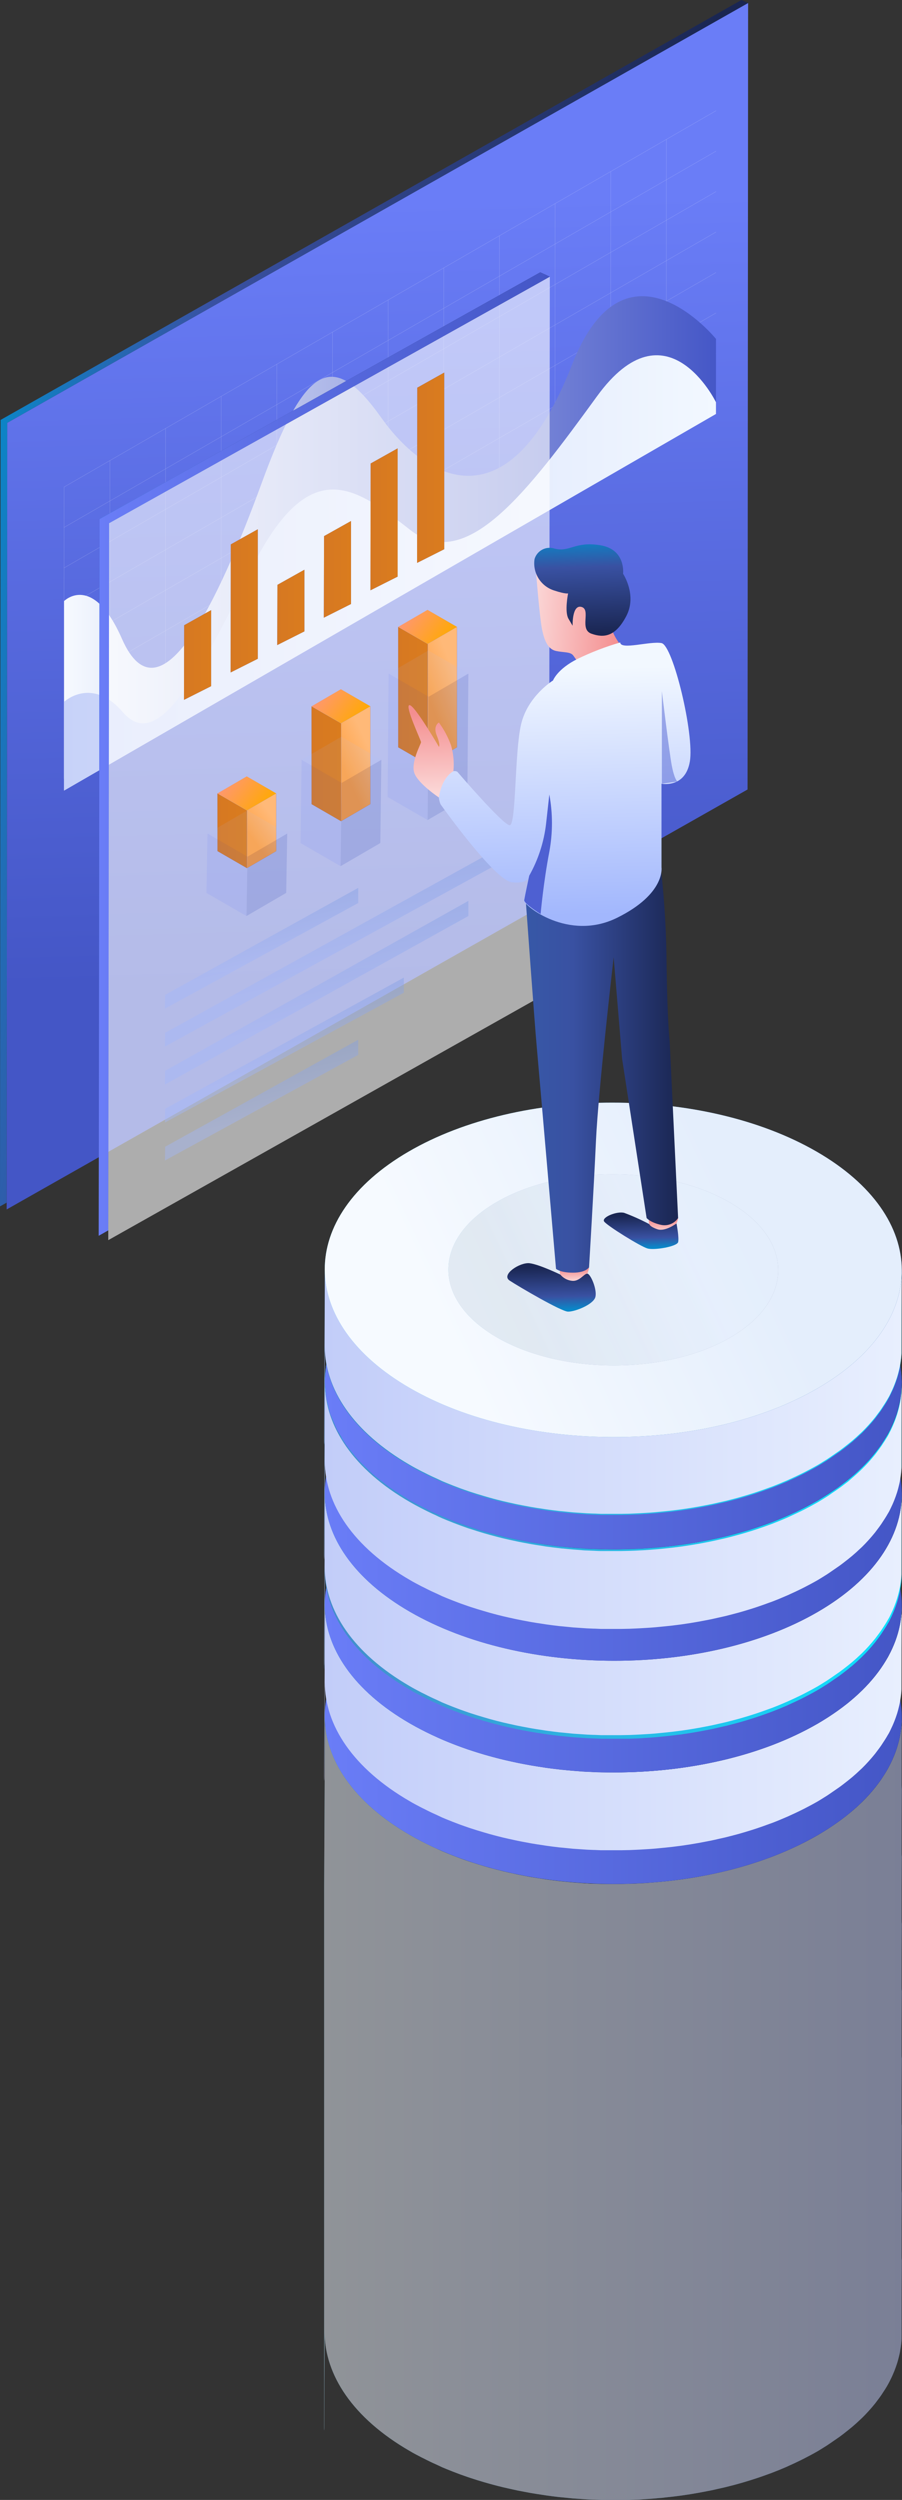 <?xml version="1.0" encoding="UTF-8"?> <svg xmlns="http://www.w3.org/2000/svg" width="339" height="939" viewBox="0 0 339 939" fill="none"><rect x="0" y="0" width="339" height="939" fill="#333333" stroke="none"/> <g opacity="0.5"> <path d="M338.841 672.124C338.841 663.1 338.87 654.104 338.927 645.137C338.927 645.777 338.866 646.368 338.829 647.032C338.792 647.697 338.829 648.14 338.718 648.693C338.607 649.247 338.607 649.629 338.546 650.096C338.484 650.564 338.386 651.192 338.287 651.733C338.189 652.275 338.09 652.693 337.992 653.173C337.893 653.653 337.733 654.231 337.598 654.76L337.192 656.175C337.02 656.705 336.847 657.234 336.663 657.751C336.478 658.267 336.318 658.686 336.134 659.153C335.949 659.621 335.678 660.261 335.432 660.815C335.186 661.369 335.026 661.701 334.805 662.156L333.956 663.817C333.722 664.236 333.488 664.679 333.229 665.109C332.86 665.749 332.454 666.34 331.999 667.029L331.248 668.26C330.768 668.949 330.251 669.638 329.735 670.327C329.476 670.659 329.242 671.004 328.972 671.336C328.701 671.668 328.738 671.619 328.627 671.755C328.061 672.468 327.458 673.157 326.843 673.859L326.351 674.413C325.624 675.213 324.862 675.988 324.074 676.775L323.643 677.182C323.053 677.76 322.413 678.338 321.773 678.917L320.235 680.27L318.721 681.476C318.167 681.919 317.613 682.362 317.047 682.781C316.481 683.199 315.964 683.617 315.398 684.011C314.832 684.405 314.168 684.86 313.614 685.242C313.06 685.623 312.383 686.054 311.83 686.472C311.276 686.891 310.599 687.272 309.935 687.703C309.085 688.22 308.261 688.761 307.375 689.266C305.751 690.213 304.089 691.099 302.391 691.973L300.89 692.711C299.585 693.364 298.256 693.942 296.903 694.582C296.447 694.803 295.967 695.025 295.5 695.222C293.74 695.985 291.943 696.723 290.122 697.412C289.778 697.56 289.421 697.671 289.076 697.794C287.55 698.36 286 698.914 284.437 699.418L282.431 700.083L279.847 700.858L277.546 701.522L274.9 702.236L272.574 702.815C271.663 703.036 270.753 703.245 269.83 703.442L267.529 703.947C266.569 704.156 265.609 704.34 264.637 704.513C263.948 704.66 263.246 704.783 262.533 704.919C260.49 705.276 258.435 705.608 256.38 705.903L255.555 706.002C253.734 706.248 251.925 706.469 250.091 706.654L248.073 706.851C246.843 706.962 245.723 707.06 244.541 707.146L242.425 707.318L238.733 707.515L236.74 707.589C235.669 707.589 234.598 707.589 233.528 707.651H231.325H228.027C227.326 707.651 226.624 707.651 225.935 707.651L222.994 707.552C222.219 707.552 221.431 707.552 220.656 707.441C219.573 707.441 218.49 707.306 217.407 707.232C216.743 707.171 216.078 707.146 215.414 707.085C214.183 706.986 212.952 706.851 211.722 706.728C211.23 706.666 210.725 706.629 210.233 706.58C208.51 706.383 206.799 706.162 205.089 705.928L203.858 705.731C202.517 705.534 201.188 705.325 199.859 705.103L198.001 704.759L194.666 704.119L192.955 703.737C191.725 703.479 190.494 703.208 189.264 702.913L187.233 702.408L183.972 701.547L182.102 701.006C180.391 700.513 178.705 699.984 177.032 699.43L176.072 699.123C174.14 698.471 172.245 697.769 170.374 697.043L167.999 696.096L166.289 695.382C165.403 695 164.529 694.594 163.655 694.151C163.138 693.917 162.622 693.696 162.117 693.45C161.17 692.994 160.234 692.527 159.299 692.047L158.068 691.432C156.727 690.73 155.423 690.016 154.143 689.278C132.755 676.972 122.148 660.741 122.148 644.559L121.828 708.844C121.828 709.423 121.828 710.075 121.828 710.604C121.828 718.439 121.828 726.274 121.828 734.108C121.828 734.699 121.828 735.339 121.828 735.868C121.828 743.711 121.828 751.546 121.828 759.372C121.828 759.963 121.828 760.603 121.828 761.132C121.828 768.975 121.828 776.809 121.828 784.636C121.828 785.227 121.828 785.805 121.828 786.396C121.828 794.239 121.828 802.077 121.828 809.912C121.828 810.49 121.828 811.143 121.828 811.659C121.828 819.511 121.828 827.349 121.828 835.176C121.828 835.767 121.828 836.407 121.828 836.923C121.828 844.774 121.828 852.613 121.828 860.44C121.828 861.03 121.828 861.67 121.828 862.187C121.828 870.038 121.828 877.877 121.828 885.704C121.828 886.294 121.828 886.873 121.828 887.463C121.828 895.298 121.828 903.133 121.828 910.967C121.828 911.644 121.828 912.309 121.902 912.973C121.902 900.618 121.939 888.263 122.012 875.908C122.012 892.078 132.632 908.285 154.008 920.628C155.238 921.366 156.592 922.08 157.933 922.769C158.327 922.99 158.745 923.187 159.164 923.384C160.099 923.864 161.034 924.332 161.982 924.787C162.486 925.033 163.003 925.267 163.52 925.488C164.394 925.894 165.267 926.288 166.153 926.719L167.864 927.433L170.239 928.38C172.109 929.119 174.009 929.812 175.936 930.46L176.896 930.78C178.57 931.334 180.256 931.85 181.966 932.355L183.837 932.884C184.92 933.192 186.015 933.475 187.098 933.758L189.128 934.262C190.359 934.558 191.589 934.816 192.82 935.087L194.531 935.468C195.638 935.69 196.746 935.887 197.865 936.096C198.493 936.207 199.096 936.342 199.724 936.441C201.053 936.674 202.382 936.871 203.723 937.068L204.954 937.265C206.664 937.511 208.375 937.733 210.097 937.93L211.586 938.065C212.817 938.2 214.048 938.323 215.278 938.434L217.272 938.569L220.52 938.791L222.859 938.889C223.831 938.889 224.803 938.976 225.8 939H227.892H231.19H233.392H236.604L238.598 938.914C239.828 938.914 241.059 938.803 242.289 938.717L244.468 938.582C245.698 938.496 246.818 938.397 247.999 938.274C248.664 938.274 249.341 938.151 250.018 938.077C251.851 937.893 253.709 937.683 255.481 937.437L256.306 937.326C258.373 937.031 260.428 936.711 262.459 936.342L264.563 935.948L267.455 935.382C268.23 935.222 268.993 935.05 269.756 934.865C270.519 934.681 271.59 934.472 272.5 934.25L274.826 933.659C275.712 933.438 276.598 933.204 277.472 932.958L279.773 932.293L282.357 931.506L284.363 930.854C285.926 930.337 287.476 929.795 289.002 929.229L290.048 928.848C291.87 928.159 293.666 927.42 295.426 926.657C295.894 926.448 296.374 926.239 296.829 926.017C298.183 925.414 299.512 924.787 300.816 924.147L302.317 923.396C304.015 922.523 305.677 921.637 307.301 920.701C308.187 920.185 309.012 919.655 309.861 919.126C310.501 918.732 311.153 918.326 311.756 917.896L313.54 916.665C314.143 916.247 314.771 915.828 315.324 915.434C315.878 915.041 316.432 914.622 316.973 914.204L318.721 912.826C319.225 912.42 319.73 911.989 320.235 911.595L321.773 910.254C322.413 909.675 323.003 909.097 323.643 908.519L324.074 908.112C324.862 907.325 325.624 906.55 326.351 905.737L326.843 905.184C327.458 904.495 328.073 903.793 328.627 903.092C328.738 902.956 328.861 902.821 328.972 902.673C329.242 902.329 329.476 901.996 329.735 901.652C330.251 900.975 330.768 900.286 331.248 899.585C331.507 899.203 331.753 898.809 331.999 898.428C332.417 897.788 332.823 897.197 333.229 896.496C333.488 896.065 333.722 895.622 333.956 895.204C334.189 894.785 334.534 894.096 334.805 893.542C335.075 892.989 335.235 892.656 335.432 892.201C335.629 891.746 335.912 891.106 336.134 890.552C336.355 889.998 336.49 889.617 336.663 889.137C336.835 888.657 337.02 888.091 337.192 887.574L337.598 886.159C337.733 885.617 337.856 885.088 337.992 884.559C338.127 884.03 338.201 883.599 338.287 883.132C338.373 882.664 338.472 882.036 338.546 881.495C338.619 880.954 338.669 880.56 338.718 880.092C338.767 879.625 338.804 879.022 338.829 878.492C338.829 868.09 338.861 857.687 338.927 847.285C338.927 847.851 338.927 848.417 338.841 848.995C338.841 839.971 338.87 830.98 338.927 822.021C338.927 822.587 338.927 823.153 338.841 823.731C338.841 814.707 338.87 805.716 338.927 796.757C338.927 797.323 338.927 797.889 338.841 798.455C338.841 789.472 338.87 780.481 338.927 771.481C338.927 772.059 338.927 772.625 338.841 773.192C338.841 764.167 338.87 755.176 338.927 746.217C338.927 746.795 338.927 747.362 338.841 747.928C338.841 738.903 338.87 729.912 338.927 720.953C338.927 721.532 338.927 722.085 338.841 722.664C338.841 713.639 338.87 704.648 338.927 695.689C338.927 696.255 338.927 696.822 338.841 697.4C338.841 688.376 338.87 679.384 338.927 670.426C338.927 670.979 338.878 671.545 338.841 672.124Z" fill="url(#paint0_linear_47_5742)"></path> <path d="M338.841 672.124C338.841 663.1 338.87 654.104 338.927 645.137C338.927 645.777 338.866 646.368 338.829 647.032C338.792 647.697 338.829 648.14 338.718 648.693C338.607 649.247 338.607 649.629 338.546 650.096C338.484 650.564 338.386 651.192 338.287 651.733C338.189 652.275 338.09 652.693 337.992 653.173C337.893 653.653 337.733 654.231 337.598 654.76L337.192 656.175C337.02 656.705 336.847 657.234 336.663 657.751C336.478 658.267 336.318 658.686 336.134 659.153C335.949 659.621 335.678 660.261 335.432 660.815C335.186 661.369 335.026 661.701 334.805 662.156L333.956 663.817C333.722 664.236 333.488 664.679 333.229 665.109C332.86 665.749 332.454 666.34 331.999 667.029L331.248 668.26C330.768 668.949 330.251 669.638 329.735 670.327C329.476 670.659 329.242 671.004 328.972 671.336C328.701 671.668 328.738 671.619 328.627 671.755C328.061 672.468 327.458 673.157 326.843 673.859L326.351 674.413C325.624 675.213 324.862 675.988 324.074 676.775L323.643 677.182C323.053 677.76 322.413 678.338 321.773 678.917L320.235 680.27L318.721 681.476C318.167 681.919 317.613 682.362 317.047 682.781C316.481 683.199 315.964 683.617 315.398 684.011C314.832 684.405 314.168 684.86 313.614 685.242C313.06 685.623 312.383 686.054 311.83 686.472C311.276 686.891 310.599 687.272 309.935 687.703C309.085 688.22 308.261 688.761 307.375 689.266C305.751 690.213 304.089 691.099 302.391 691.973L300.89 692.711C299.585 693.364 298.256 693.942 296.903 694.582C296.447 694.803 295.967 695.025 295.5 695.222C293.74 695.985 291.943 696.723 290.122 697.412C289.778 697.56 289.421 697.671 289.076 697.794C287.55 698.36 286 698.914 284.437 699.418L282.431 700.083L279.847 700.858L277.546 701.522L274.9 702.236L272.574 702.815C271.663 703.036 270.753 703.245 269.83 703.442L267.529 703.947C266.569 704.156 265.609 704.34 264.637 704.513C263.948 704.66 263.246 704.783 262.533 704.919C260.49 705.276 258.435 705.608 256.38 705.903L255.555 706.002C253.734 706.248 251.925 706.469 250.091 706.654L248.073 706.851C246.843 706.962 245.723 707.06 244.541 707.146L242.425 707.318L238.733 707.515L236.74 707.589C235.669 707.589 234.598 707.589 233.528 707.651H231.325H228.027C227.326 707.651 226.624 707.651 225.935 707.651L222.994 707.552C222.219 707.552 221.431 707.552 220.656 707.441C219.573 707.441 218.49 707.306 217.407 707.232C216.743 707.171 216.078 707.146 215.414 707.085C214.183 706.986 212.952 706.851 211.722 706.728C211.23 706.666 210.725 706.629 210.233 706.58C208.51 706.383 206.799 706.162 205.089 705.928L203.858 705.731C202.517 705.534 201.188 705.325 199.859 705.103L198.001 704.759L194.666 704.119L192.955 703.737C191.725 703.479 190.494 703.208 189.264 702.913L187.233 702.408L183.972 701.547L182.102 701.006C180.391 700.513 178.705 699.984 177.032 699.43L176.072 699.123C174.14 698.471 172.245 697.769 170.374 697.043L167.999 696.096L166.289 695.382C165.403 695 164.529 694.594 163.655 694.151C163.138 693.917 162.622 693.696 162.117 693.45C161.17 692.994 160.234 692.527 159.299 692.047L158.068 691.432C156.727 690.73 155.423 690.016 154.143 689.278C132.755 676.972 122.148 660.741 122.148 644.559L121.828 708.844C121.828 709.423 121.828 710.075 121.828 710.604C121.828 718.439 121.828 726.274 121.828 734.108C121.828 734.699 121.828 735.339 121.828 735.868C121.828 743.711 121.828 751.546 121.828 759.372C121.828 759.963 121.828 760.603 121.828 761.132C121.828 768.975 121.828 776.809 121.828 784.636C121.828 785.227 121.828 785.805 121.828 786.396C121.828 794.239 121.828 802.077 121.828 809.912C121.828 810.49 121.828 811.143 121.828 811.659C121.828 819.511 121.828 827.349 121.828 835.176C121.828 835.767 121.828 836.407 121.828 836.923C121.828 844.774 121.828 852.613 121.828 860.44C121.828 861.03 121.828 861.67 121.828 862.187C121.828 870.038 121.828 877.877 121.828 885.704C121.828 886.294 121.828 886.873 121.828 887.463C121.828 895.298 121.828 903.133 121.828 910.967C121.828 911.644 121.828 912.309 121.902 912.973C121.902 900.618 121.939 888.263 122.012 875.908C122.012 892.078 132.632 908.285 154.008 920.628C155.238 921.366 156.592 922.08 157.933 922.769C158.327 922.99 158.745 923.187 159.164 923.384C160.099 923.864 161.034 924.332 161.982 924.787C162.486 925.033 163.003 925.267 163.52 925.488C164.394 925.894 165.267 926.288 166.153 926.719L167.864 927.433L170.239 928.38C172.109 929.119 174.009 929.812 175.936 930.46L176.896 930.78C178.57 931.334 180.256 931.85 181.966 932.355L183.837 932.884C184.92 933.192 186.015 933.475 187.098 933.758L189.128 934.262C190.359 934.558 191.589 934.816 192.82 935.087L194.531 935.468C195.638 935.69 196.746 935.887 197.865 936.096C198.493 936.207 199.096 936.342 199.724 936.441C201.053 936.674 202.382 936.871 203.723 937.068L204.954 937.265C206.664 937.511 208.375 937.733 210.097 937.93L211.586 938.065C212.817 938.2 214.048 938.323 215.278 938.434L217.272 938.569L220.52 938.791L222.859 938.889C223.831 938.889 224.803 938.976 225.8 939H227.892H231.19H233.392H236.604L238.598 938.914C239.828 938.914 241.059 938.803 242.289 938.717L244.468 938.582C245.698 938.496 246.818 938.397 247.999 938.274C248.664 938.274 249.341 938.151 250.018 938.077C251.851 937.893 253.709 937.683 255.481 937.437L256.306 937.326C258.373 937.031 260.428 936.711 262.459 936.342L264.563 935.948L267.455 935.382C268.23 935.222 268.993 935.05 269.756 934.865C270.519 934.681 271.59 934.472 272.5 934.25L274.826 933.659C275.712 933.438 276.598 933.204 277.472 932.958L279.773 932.293L282.357 931.506L284.363 930.854C285.926 930.337 287.476 929.795 289.002 929.229L290.048 928.848C291.87 928.159 293.666 927.42 295.426 926.657C295.894 926.448 296.374 926.239 296.829 926.017C298.183 925.414 299.512 924.787 300.816 924.147L302.317 923.396C304.015 922.523 305.677 921.637 307.301 920.701C308.187 920.185 309.012 919.655 309.861 919.126C310.501 918.732 311.153 918.326 311.756 917.896L313.54 916.665C314.143 916.247 314.771 915.828 315.324 915.434C315.878 915.041 316.432 914.622 316.973 914.204L318.721 912.826C319.225 912.42 319.73 911.989 320.235 911.595L321.773 910.254C322.413 909.675 323.003 909.097 323.643 908.519L324.074 908.112C324.862 907.325 325.624 906.55 326.351 905.737L326.843 905.184C327.458 904.495 328.073 903.793 328.627 903.092C328.738 902.956 328.861 902.821 328.972 902.673C329.242 902.329 329.476 901.996 329.735 901.652C330.251 900.975 330.768 900.286 331.248 899.585C331.507 899.203 331.753 898.809 331.999 898.428C332.417 897.788 332.823 897.197 333.229 896.496C333.488 896.065 333.722 895.622 333.956 895.204C334.189 894.785 334.534 894.096 334.805 893.542C335.075 892.989 335.235 892.656 335.432 892.201C335.629 891.746 335.912 891.106 336.134 890.552C336.355 889.998 336.49 889.617 336.663 889.137C336.835 888.657 337.02 888.091 337.192 887.574L337.598 886.159C337.733 885.617 337.856 885.088 337.992 884.559C338.127 884.03 338.201 883.599 338.287 883.132C338.373 882.664 338.472 882.036 338.546 881.495C338.619 880.954 338.669 880.56 338.718 880.092C338.767 879.625 338.804 879.022 338.829 878.492C338.829 868.09 338.861 857.687 338.927 847.285C338.927 847.851 338.927 848.417 338.841 848.995C338.841 839.971 338.87 830.98 338.927 822.021C338.927 822.587 338.927 823.153 338.841 823.731C338.841 814.707 338.87 805.716 338.927 796.757C338.927 797.323 338.927 797.889 338.841 798.455C338.841 789.472 338.87 780.481 338.927 771.481C338.927 772.059 338.927 772.625 338.841 773.192C338.841 764.167 338.87 755.176 338.927 746.217C338.927 746.795 338.927 747.362 338.841 747.928C338.841 738.903 338.87 729.912 338.927 720.953C338.927 721.532 338.927 722.085 338.841 722.664C338.841 713.639 338.87 704.648 338.927 695.689C338.927 696.255 338.927 696.822 338.841 697.4C338.841 688.376 338.87 679.384 338.927 670.426C338.927 670.979 338.878 671.545 338.841 672.124Z" fill="url(#paint1_linear_47_5742)"></path> </g> <path d="M306.907 600.417C349.399 624.955 349.608 664.715 307.412 689.241C265.215 713.766 196.549 713.766 154.069 689.241C111.589 664.715 111.356 624.955 153.565 600.417C195.773 575.88 264.428 575.892 306.907 600.417Z" fill="url(#paint2_linear_47_5742)"></path> <path d="M306.907 600.417C349.399 624.955 349.608 664.715 307.412 689.241C265.215 713.766 196.549 713.766 154.069 689.241C111.589 664.715 111.356 624.955 153.565 600.417C195.773 575.88 264.428 575.892 306.907 600.417Z" fill="url(#paint3_linear_47_5742)"></path> <g opacity="0.6"> <path opacity="0.6" d="M274.174 619.428C298.465 633.457 298.589 656.21 274.469 670.214C250.35 684.218 211.082 684.243 186.802 670.214C162.523 656.185 162.437 633.481 186.507 619.44C210.577 605.399 249.894 605.424 274.174 619.428Z" fill="url(#paint4_linear_47_5742)"></path> </g> <path d="M122.061 631.879C122.061 648.049 132.681 664.243 154.057 676.598C155.287 677.324 156.641 678.05 157.982 678.739C158.376 678.961 158.794 679.158 159.213 679.355C160.148 679.834 161.083 680.302 162.031 680.757C162.535 681.003 163.052 681.225 163.569 681.459C164.443 681.865 165.316 682.259 166.202 682.689L167.913 683.403L170.288 684.351C172.158 685.089 174.058 685.782 175.986 686.43L176.945 686.75C178.619 687.292 180.305 687.821 182.015 688.313L183.886 688.855C184.969 689.162 186.064 689.445 187.147 689.728L189.177 690.233C190.408 690.528 191.639 690.787 192.869 691.057C193.435 691.18 194.001 691.316 194.58 691.427C195.687 691.66 196.795 691.857 197.915 692.066C198.542 692.177 199.145 692.313 199.773 692.411C201.102 692.645 202.431 692.842 203.772 693.039L205.003 693.235C206.713 693.482 208.424 693.703 210.147 693.9L211.636 694.035L215.327 694.405L217.321 694.54L220.57 694.761L222.908 694.86C223.88 694.86 224.852 694.946 225.849 694.971H227.941H231.239H233.441L236.653 694.909L238.647 694.823C239.877 694.761 241.108 694.712 242.339 694.626L244.517 694.491C245.747 694.405 246.867 694.306 248.048 694.183L250.067 693.986C251.9 693.801 253.758 693.592 255.53 693.346L256.355 693.235C258.422 692.94 260.477 692.62 262.508 692.251L264.612 691.857L267.504 691.291C268.279 691.131 269.042 690.959 269.805 690.774L272.549 690.159L274.875 689.568C275.761 689.347 276.647 689.101 277.521 688.867L279.822 688.202L282.406 687.415L284.412 686.763C285.975 686.246 287.526 685.692 289.051 685.126C289.396 685.003 289.753 684.892 290.097 684.757C291.919 684.068 293.715 683.317 295.475 682.554C295.943 682.357 296.423 682.148 296.878 681.926C298.232 681.323 299.561 680.696 300.865 680.056L302.366 679.305C304.065 678.432 305.726 677.546 307.35 676.61C308.236 676.093 309.061 675.564 309.91 675.035C310.55 674.641 311.202 674.235 311.805 673.805L313.589 672.574C314.192 672.156 314.82 671.737 315.374 671.343C315.927 670.95 316.481 670.531 317.023 670.113L318.696 668.808L320.21 667.578L321.748 666.236C322.388 665.658 322.979 665.08 323.618 664.501L324.049 664.095C324.837 663.308 325.6 662.532 326.326 661.72L326.818 661.166C327.433 660.477 328.049 659.776 328.602 659.074C328.713 658.927 328.836 658.791 328.947 658.656C329.218 658.312 329.451 657.979 329.71 657.635C330.227 656.958 330.744 656.269 331.223 655.567C331.482 655.186 331.728 654.792 331.974 654.411C332.393 653.771 332.799 653.18 333.205 652.479C333.463 652.048 333.697 651.605 333.931 651.248C334.165 650.891 334.509 650.141 334.78 649.587C335.051 649.033 335.211 648.688 335.407 648.245C335.604 647.802 335.887 647.15 336.109 646.584C336.33 646.018 336.466 645.661 336.638 645.181C336.81 644.701 336.995 644.135 337.167 643.618L337.573 642.203C337.709 641.662 337.832 641.133 337.967 640.603C338.102 640.074 338.176 639.644 338.262 639.176C338.349 638.708 338.447 638.081 338.521 637.539C338.595 636.998 338.644 636.604 338.693 636.124C338.742 635.644 338.779 635.066 338.804 634.537C338.804 624.142 338.837 613.74 338.902 603.329C338.902 603.957 338.841 604.56 338.804 605.224C338.767 605.889 338.804 606.319 338.693 606.886C338.582 607.452 338.582 607.808 338.521 608.276C338.459 608.744 338.361 609.371 338.262 609.913C338.164 610.454 338.066 610.873 337.967 611.353C337.869 611.832 337.709 612.411 337.573 612.94L337.167 614.355C336.995 614.884 336.823 615.413 336.638 615.943C336.453 616.472 336.293 616.866 336.109 617.333C335.924 617.801 335.654 618.441 335.407 618.994C335.161 619.548 335.001 619.893 334.78 620.336C334.558 620.779 334.226 621.443 333.931 621.997C333.635 622.551 333.463 622.858 333.205 623.228C332.836 623.868 332.429 624.52 331.974 625.16C331.728 625.541 331.482 625.935 331.223 626.316C330.744 627.018 330.227 627.695 329.71 628.384C329.451 628.716 329.218 629.073 328.947 629.405L328.602 629.824C328.036 630.525 327.433 631.226 326.818 631.916C326.646 632.1 326.486 632.297 326.326 632.482C325.6 633.269 324.837 634.057 324.049 634.832L323.618 635.25C323.028 635.829 322.388 636.407 321.748 636.986C321.108 637.564 320.727 637.884 320.21 638.327L318.721 639.631L317.084 640.862C316.543 641.28 316.001 641.699 315.435 642.092L313.651 643.323C313.06 643.729 312.42 644.135 311.866 644.554C311.313 644.972 310.636 645.354 309.971 645.784C309.122 646.313 308.298 646.843 307.412 647.359C305.771 648.295 304.11 649.193 302.428 650.054L300.927 650.805C299.622 651.445 298.293 652.036 296.939 652.675L295.537 653.315C293.773 654.078 291.98 654.809 290.159 655.506L289.113 655.887C287.587 656.441 286.037 656.995 284.474 657.512L282.468 658.164L279.884 658.951L277.582 659.604L274.937 660.317L272.611 660.908L269.867 661.523C269.104 661.708 268.341 661.868 267.565 662.028C266.606 662.237 265.646 662.422 264.674 662.606L262.569 663C260.527 663.357 258.471 663.689 256.416 663.984L255.592 664.095C253.771 664.341 251.962 664.551 250.128 664.735L248.11 664.944L244.578 665.227L242.4 665.387L238.708 665.572L236.715 665.646L233.503 665.72H231.3H228.002C227.301 665.72 226.599 665.72 225.91 665.72C224.914 665.72 223.941 665.646 222.969 665.609L220.631 665.51C219.548 665.51 218.465 665.363 217.382 665.289L215.389 665.141C214.158 665.043 212.928 664.92 211.697 664.784C211.205 664.784 210.7 664.698 210.208 664.637C208.485 664.452 206.775 664.231 205.064 663.997L203.834 663.788C202.492 663.591 201.163 663.394 199.834 663.16L197.976 662.816C196.856 662.606 195.749 662.409 194.641 662.176C194.063 662.065 193.497 661.929 192.931 661.806C191.7 661.548 190.47 661.265 189.239 660.982L187.208 660.477L183.947 659.604L182.077 659.074C180.366 658.57 178.681 658.053 177.007 657.487L176.047 657.192C174.119 656.527 172.22 655.83 170.35 655.1L167.975 654.152L166.264 653.438C165.378 653.057 164.504 652.651 163.631 652.208C163.114 651.974 162.597 651.753 162.092 651.506C161.145 651.063 160.21 650.584 159.274 650.116L158.044 649.488C156.702 648.787 155.398 648.085 154.118 647.347C132.731 635.041 122.123 618.798 122.123 602.628L121.828 666.938C121.828 667.615 121.828 668.279 121.902 668.944C121.975 656.589 122.029 644.234 122.061 631.879Z" fill="url(#paint5_linear_47_5742)"></path> <path d="M306.907 558.512C349.399 583.05 349.608 622.822 307.412 647.347C265.215 671.873 196.549 671.873 154.069 647.347C111.589 622.822 111.355 583.05 153.564 558.512C195.773 533.974 264.428 533.986 306.907 558.512Z" fill="url(#paint6_linear_47_5742)"></path> <path d="M306.907 558.512C349.399 583.05 349.608 622.822 307.412 647.347C265.215 671.873 196.549 671.873 154.069 647.347C111.589 622.822 111.355 583.05 153.564 558.512C195.773 533.974 264.428 533.986 306.907 558.512Z" fill="url(#paint7_linear_47_5742)"></path> <g opacity="0.6"> <path opacity="0.6" d="M274.174 577.524C298.466 591.565 298.589 614.306 274.469 628.322C250.35 642.338 211.082 642.351 186.803 628.322C162.523 614.293 162.388 591.564 186.507 577.536C210.627 563.507 249.894 563.52 274.174 577.524Z" fill="url(#paint8_linear_47_5742)"></path> </g> <path d="M122.061 589.99C122.061 606.16 132.681 622.354 154.057 634.697C155.287 635.448 156.641 636.162 157.982 636.851C158.376 637.072 158.794 637.269 159.213 637.478L162.031 638.869C162.535 639.115 163.052 639.337 163.569 639.57C164.443 639.976 165.316 640.37 166.202 640.801L167.913 641.515L170.288 642.462C172.158 643.201 174.054 643.89 175.986 644.554L176.945 644.862C178.619 645.403 180.305 645.932 182.015 646.437L183.886 646.966C184.969 647.274 186.064 647.557 187.147 647.827L189.177 648.344C190.408 648.64 191.639 648.91 192.869 649.169L194.58 649.538C195.687 649.772 196.795 649.969 197.914 650.178C198.542 650.289 199.145 650.424 199.773 650.522C201.102 650.756 202.431 650.953 203.772 651.15C204.203 651.224 204.609 651.298 205.003 651.347C206.713 651.593 208.424 651.815 210.146 652.012L211.635 652.147L215.327 652.516L217.321 652.651L220.57 652.873L222.908 652.971C223.88 652.971 224.852 653.057 225.849 653.082C226.538 653.082 227.239 653.082 227.941 653.082H231.239H233.441H236.653L238.647 652.996C239.877 652.996 241.108 652.885 242.338 652.799L244.517 652.664C245.747 652.578 246.867 652.479 248.048 652.356L250.067 652.159C251.9 651.975 253.758 651.753 255.53 651.507C255.801 651.507 256.072 651.507 256.355 651.409C258.422 651.113 260.477 650.793 262.508 650.424L264.612 650.03L267.504 649.464C268.279 649.304 269.042 649.12 269.805 648.947C270.568 648.775 271.639 648.541 272.549 648.32C273.46 648.098 274.1 647.951 274.875 647.741C275.65 647.532 276.647 647.274 277.521 647.04L279.822 646.375L282.406 645.588L284.412 644.936C285.975 644.419 287.525 643.865 289.051 643.311L290.097 642.93C291.919 642.241 293.715 641.502 295.475 640.739L296.878 640.099C298.232 639.496 299.561 638.869 300.865 638.229L302.366 637.478C304.064 636.605 305.726 635.719 307.35 634.771C308.236 634.267 309.061 633.737 309.91 633.208C310.55 632.814 311.202 632.408 311.805 631.978L313.589 630.747C314.192 630.329 314.82 629.91 315.374 629.517L317.022 628.286L318.696 626.981C319.201 626.551 319.705 626.12 320.21 625.751L321.748 624.397C322.388 623.819 322.979 623.241 323.618 622.662C323.766 622.514 323.914 622.391 324.049 622.244C324.837 621.468 325.6 620.681 326.326 619.881L326.818 619.327C327.433 618.638 328.049 617.937 328.602 617.235L328.947 616.817C329.218 616.472 329.451 616.14 329.71 615.795C330.227 615.119 330.743 614.417 331.223 613.728C331.482 613.334 331.728 612.965 331.974 612.571C332.392 611.931 332.799 611.341 333.205 610.639C333.463 610.209 333.697 609.766 333.931 609.409C334.164 609.052 334.509 608.301 334.78 607.748C335.051 607.194 335.211 606.861 335.407 606.406C335.604 605.951 335.887 605.311 336.109 604.745C336.33 604.179 336.466 603.822 336.638 603.342C336.81 602.862 336.995 602.308 337.167 601.779L337.573 600.352C337.709 599.823 337.832 599.293 337.967 598.764C338.102 598.235 338.176 597.817 338.262 597.337C338.348 596.857 338.447 596.242 338.521 595.688C338.595 595.134 338.644 594.765 338.693 594.297C338.742 593.83 338.779 593.227 338.804 592.697C338.804 582.287 338.837 571.884 338.902 561.49C338.902 562.118 338.841 562.721 338.804 563.373C338.767 564.025 338.804 564.48 338.693 565.046C338.582 565.612 338.582 565.969 338.521 566.437C338.459 566.904 338.361 567.532 338.262 568.073C338.164 568.615 338.065 569.033 337.967 569.513C337.869 569.993 337.709 570.572 337.573 571.101L337.167 572.516C336.995 573.045 336.823 573.574 336.638 574.091C336.453 574.608 336.293 575.026 336.109 575.494C335.924 575.962 335.653 576.601 335.407 577.155C335.161 577.709 335.001 578.054 334.78 578.497C334.558 578.94 334.226 579.604 333.931 580.158C333.635 580.712 333.463 581.019 333.205 581.45C332.835 582.09 332.429 582.681 331.974 583.37C331.728 583.763 331.482 584.157 331.223 584.6C330.743 585.302 330.227 585.979 329.71 586.668C329.451 587.012 329.218 587.344 328.947 587.689L328.602 588.107C328.036 588.809 327.433 589.51 326.818 590.199L326.326 590.753C325.6 591.553 324.837 592.341 324.049 593.116L323.618 593.534C323.028 594.113 322.388 594.691 321.748 595.269L320.21 596.611L318.696 597.841L317.084 599.023C316.543 599.441 316.001 599.859 315.435 600.253C314.869 600.647 314.204 601.102 313.651 601.484L311.866 602.714C311.263 603.108 310.636 603.514 309.971 603.945C309.122 604.474 308.298 605.003 307.412 605.52C305.787 606.455 304.126 607.341 302.428 608.215L300.926 608.966C299.622 609.618 298.293 610.196 296.939 610.836L295.537 611.476C293.773 612.239 291.98 612.969 290.159 613.667L289.113 614.048C287.587 614.614 286.036 615.156 284.474 615.672L282.468 616.325C281.606 616.595 280.745 616.866 279.884 617.112L277.582 617.764L274.937 618.478L272.611 619.069L269.867 619.696L267.565 620.201L264.674 620.767L262.569 621.161C260.526 621.518 258.471 621.862 256.416 622.145L255.592 622.256C253.771 622.502 251.962 622.711 250.128 622.908L248.11 623.105L244.578 623.388L242.4 623.536C241.169 623.622 239.939 623.684 238.708 623.733L236.715 623.807L233.503 623.88H231.3C230.205 623.88 229.097 623.88 228.002 623.88C227.301 623.88 226.599 623.88 225.91 623.88C224.913 623.88 223.941 623.794 222.969 623.77L220.631 623.671L217.382 623.45C216.718 623.45 216.053 623.364 215.389 623.302C214.158 623.204 212.928 623.068 211.697 622.945L210.208 622.798C208.485 622.613 206.775 622.391 205.064 622.158L203.834 621.948C202.492 621.752 201.163 621.555 199.834 621.321L197.976 620.976C196.856 620.779 195.749 620.57 194.641 620.336C194.063 620.226 193.497 620.09 192.931 619.967C191.7 619.709 190.469 619.426 189.239 619.143L187.208 618.638L183.947 617.764L182.077 617.235C180.366 616.731 178.68 616.214 177.007 615.648L176.047 615.352C174.119 614.688 172.22 613.991 170.349 613.26L167.974 612.313L166.264 611.599C165.378 611.218 164.504 610.812 163.63 610.369C163.114 610.135 162.597 609.913 162.092 609.667C161.145 609.224 160.209 608.744 159.274 608.277C158.868 608.055 158.45 607.858 158.044 607.661C156.702 606.948 155.398 606.246 154.118 605.508C132.731 593.202 122.123 576.958 122.123 560.788L121.828 625.049C121.828 625.726 121.828 626.391 121.901 627.055C121.975 614.7 122.029 602.345 122.061 589.99Z" fill="url(#paint9_linear_47_5742)"></path> <path d="M122.061 588.653C122.061 604.822 132.681 621.017 154.057 633.372C155.287 634.098 156.641 634.824 157.982 635.513C158.376 635.735 158.794 635.932 159.213 636.128C160.148 636.608 161.083 637.076 162.031 637.531C162.535 637.777 163.052 637.999 163.569 638.233C164.443 638.639 165.316 639.033 166.202 639.463L167.913 640.177L170.288 641.125C172.158 641.863 174.058 642.556 175.986 643.204L176.945 643.524C178.619 644.066 180.305 644.595 182.015 645.087L183.886 645.629C184.969 645.936 186.064 646.219 187.147 646.502L189.177 647.007C190.408 647.302 191.639 647.56 192.869 647.831C193.435 647.954 194.001 648.09 194.58 648.2C195.687 648.434 196.795 648.631 197.914 648.84C198.542 648.951 199.145 649.086 199.773 649.185C201.102 649.419 202.431 649.616 203.772 649.813L205.003 650.009C206.713 650.255 208.424 650.477 210.146 650.674L211.635 650.809L215.327 651.178L217.321 651.314L220.57 651.535L222.908 651.634C223.88 651.634 224.852 651.72 225.849 651.744H227.941H231.239H233.441L236.653 651.683L238.647 651.597C239.877 651.535 241.108 651.486 242.338 651.4L244.517 651.265C245.747 651.178 246.867 651.08 248.048 650.957L250.067 650.76C251.9 650.575 253.758 650.366 255.53 650.12L256.355 650.009C258.422 649.714 260.477 649.394 262.508 649.025L264.612 648.631L267.504 648.065C268.279 647.905 269.042 647.733 269.805 647.548L272.549 646.933L274.875 646.342C275.761 646.121 276.647 645.875 277.521 645.641L279.822 644.976L282.406 644.189L284.412 643.537C285.975 643.02 287.525 642.466 289.051 641.9C289.396 641.777 289.753 641.666 290.097 641.531C291.919 640.842 293.715 640.091 295.475 639.328C295.943 639.131 296.423 638.922 296.878 638.7C298.232 638.097 299.561 637.47 300.865 636.83L302.366 636.079C304.064 635.205 305.726 634.319 307.35 633.384C308.236 632.867 309.061 632.338 309.91 631.809C310.55 631.415 311.202 631.009 311.805 630.579L313.589 629.348C314.192 628.93 314.82 628.511 315.374 628.117C315.927 627.724 316.481 627.305 317.022 626.887L318.696 625.582L320.21 624.352L321.748 623.01C322.388 622.432 322.979 621.854 323.618 621.275L324.049 620.869C324.837 620.082 325.6 619.306 326.326 618.494L326.818 617.94C327.433 617.251 328.049 616.55 328.602 615.848C328.713 615.701 328.836 615.565 328.947 615.43C329.218 615.085 329.451 614.753 329.71 614.409C330.227 613.732 330.743 613.043 331.223 612.341C331.482 611.96 331.728 611.566 331.974 611.185C332.392 610.545 332.799 609.954 333.205 609.253C333.463 608.822 333.697 608.379 333.931 608.022C334.164 607.665 334.509 606.914 334.78 606.361C335.051 605.807 335.211 605.462 335.407 605.019C335.604 604.576 335.887 603.924 336.109 603.358C336.33 602.792 336.466 602.435 336.638 601.955C336.81 601.475 336.995 600.909 337.167 600.392L337.573 598.977C337.709 598.436 337.832 597.907 337.967 597.377C338.102 596.848 338.176 596.418 338.262 595.95C338.348 595.482 338.447 594.855 338.521 594.313C338.595 593.772 338.644 593.378 338.693 592.898C338.742 592.418 338.779 591.84 338.804 591.311C338.804 580.916 338.837 570.514 338.902 560.103C338.902 560.731 338.841 561.334 338.804 561.998C338.767 562.663 338.804 563.093 338.693 563.659C338.582 564.226 338.582 564.582 338.521 565.05C338.459 565.518 338.361 566.145 338.262 566.687C338.164 567.228 338.065 567.647 337.967 568.126C337.869 568.606 337.709 569.185 337.573 569.714L337.167 571.129C336.995 571.658 336.823 572.187 336.638 572.717C336.453 573.246 336.293 573.639 336.109 574.107C335.924 574.575 335.653 575.215 335.407 575.768C335.161 576.322 335.001 576.667 334.78 577.11C334.558 577.553 334.226 578.217 333.931 578.771C333.635 579.325 333.463 579.632 333.205 580.002C332.835 580.641 332.429 581.294 331.974 581.934C331.728 582.315 331.482 582.709 331.223 583.09C330.743 583.792 330.227 584.469 329.71 585.158C329.451 585.49 329.218 585.847 328.947 586.179L328.602 586.598C328.036 587.299 327.433 588 326.818 588.689C326.646 588.874 326.486 589.071 326.326 589.256C325.6 590.043 324.837 590.831 324.049 591.606L323.618 592.024C323.028 592.603 322.388 593.181 321.748 593.759C321.108 594.338 320.727 594.658 320.21 595.101L318.721 596.405L317.084 597.636C316.543 598.054 316.001 598.473 315.435 598.866L313.651 600.097C313.06 600.503 312.42 600.909 311.866 601.328C311.313 601.746 310.636 602.127 309.971 602.558C309.122 603.087 308.298 603.616 307.412 604.133C305.771 605.069 304.11 605.967 302.428 606.828L300.926 607.579C299.622 608.219 298.293 608.809 296.939 609.449L295.537 610.089C293.773 610.852 291.98 611.582 290.159 612.28L289.113 612.661C287.587 613.215 286.036 613.769 284.474 614.286L282.468 614.938L279.884 615.725L277.582 616.378L274.937 617.091L272.611 617.682L269.867 618.297C269.104 618.482 268.341 618.642 267.565 618.802C266.606 619.011 265.646 619.196 264.674 619.38L262.569 619.774C260.526 620.131 258.471 620.463 256.416 620.758L255.592 620.869C253.771 621.115 251.962 621.325 250.128 621.509L248.11 621.718L244.578 622.001L242.4 622.161L238.708 622.346L236.715 622.42L233.503 622.494H231.3H228.002C227.301 622.494 226.599 622.494 225.91 622.494C224.913 622.494 223.941 622.42 222.969 622.383L220.631 622.284C219.548 622.284 218.465 622.137 217.382 622.063L215.389 621.915C214.158 621.817 212.928 621.694 211.697 621.558C211.205 621.558 210.7 621.472 210.208 621.411C208.485 621.226 206.775 621.005 205.064 620.771L203.834 620.562C202.492 620.365 201.163 620.168 199.834 619.934L197.976 619.589C196.856 619.38 195.749 619.183 194.641 618.95C194.063 618.839 193.497 618.703 192.931 618.58C191.7 618.322 190.469 618.039 189.239 617.756L187.208 617.251L183.947 616.378L182.077 615.848C180.366 615.344 178.68 614.827 177.007 614.261L176.047 613.966C174.119 613.301 172.22 612.604 170.349 611.874L167.974 610.926L166.264 610.212C165.378 609.831 164.504 609.425 163.63 608.982C163.114 608.748 162.597 608.526 162.092 608.28C161.145 607.837 160.209 607.357 159.274 606.89L158.044 606.262C156.702 605.561 155.398 604.859 154.118 604.121C132.731 591.815 122.123 575.571 122.123 559.402L121.828 623.712C121.828 624.389 121.828 625.053 121.901 625.718C121.975 613.363 122.029 601.008 122.061 588.653Z" fill="url(#paint10_linear_47_5742)"></path> <path d="M306.907 516.574C349.399 541.112 349.608 580.872 307.412 605.41C265.215 629.948 196.549 629.936 154.069 605.41C111.589 580.885 111.355 541.186 153.564 516.574C195.773 491.963 264.428 492.098 306.907 516.574Z" fill="url(#paint11_linear_47_5742)"></path> <path d="M306.907 516.574C349.399 541.112 349.608 580.872 307.412 605.41C265.215 629.948 196.549 629.936 154.069 605.41C111.589 580.885 111.355 541.186 153.564 516.574C195.773 491.963 264.428 492.098 306.907 516.574Z" fill="url(#paint12_linear_47_5742)"></path> <g opacity="0.6"> <path opacity="0.6" d="M274.174 535.648C298.465 549.677 298.588 572.418 274.469 586.422C250.35 600.426 211.082 600.463 186.802 586.422C162.523 572.381 162.437 549.677 186.507 535.648C210.577 521.62 249.894 521.632 274.174 535.648Z" fill="url(#paint13_linear_47_5742)"></path> </g> <path d="M122.061 548.086C122.061 564.256 132.681 580.462 154.057 592.805C155.287 593.543 156.641 594.257 157.982 594.959L159.213 595.574C160.148 596.041 161.083 596.521 162.031 596.964L163.569 597.678C164.443 598.072 165.316 598.478 166.202 598.909L167.913 599.622L170.288 600.57C172.158 601.308 174.058 602.006 175.986 602.662L176.945 602.97C178.619 603.523 180.305 604.053 182.015 604.545L183.886 605.074C184.969 605.382 186.064 605.665 187.147 605.948L189.177 606.465C190.408 606.748 191.639 607.018 192.869 607.277L194.58 607.658C195.687 607.88 196.795 608.089 197.915 608.286C198.542 608.397 199.145 608.532 199.773 608.63C201.102 608.864 202.431 609.073 203.772 609.27L205.003 609.467C206.713 609.701 208.424 609.922 210.147 610.119L211.636 610.255C212.866 610.39 214.097 610.513 215.327 610.624L217.321 610.759L220.57 610.981L222.908 611.079C223.88 611.079 224.852 611.165 225.849 611.19C226.538 611.19 227.239 611.19 227.941 611.19H231.239H233.441H236.653L238.647 611.104L242.339 610.919L244.517 610.772C245.747 610.685 246.867 610.587 248.048 610.476L250.067 610.267C251.9 610.082 253.758 609.873 255.53 609.627L256.355 609.516C258.422 609.233 260.477 608.901 262.508 608.532L264.612 608.138L267.504 607.572L269.805 607.067C270.728 606.858 271.639 606.661 272.549 606.44L274.875 605.849C275.761 605.628 276.647 605.394 277.521 605.148C278.395 604.902 279.047 604.717 279.822 604.483C280.597 604.249 281.545 603.966 282.406 603.696L284.412 603.056C285.975 602.527 287.526 601.985 289.051 601.419L290.097 601.038C291.919 600.349 293.715 599.61 295.475 598.847C295.943 598.638 296.423 598.429 296.878 598.207C298.232 597.617 299.561 596.977 300.865 596.337L302.366 595.586C304.065 594.766 305.726 593.867 307.35 592.891C308.236 592.374 309.061 591.858 309.91 591.328C310.55 590.922 311.202 590.528 311.805 590.098L313.589 588.867L315.374 587.637C315.94 587.231 316.481 586.812 317.023 586.406L318.696 585.102L320.21 583.871L321.748 582.517C322.388 581.951 322.979 581.373 323.618 580.795L324.049 580.376C324.837 579.601 325.6 578.813 326.326 578.013L326.818 577.447C327.433 576.771 328.049 576.057 328.602 575.368L328.947 574.937C329.218 574.592 329.451 574.26 329.71 573.916C330.227 573.239 330.744 572.55 331.223 571.848C331.482 571.467 331.728 571.085 331.974 570.691C332.393 570.052 332.799 569.461 333.205 568.759C333.463 568.329 333.697 567.898 333.931 567.467C334.165 567.037 334.509 566.372 334.78 565.806C335.051 565.24 335.211 564.92 335.407 564.465C335.604 564.009 335.887 563.37 336.109 562.816L336.638 561.413C336.823 560.884 336.995 560.367 337.167 559.838L337.573 558.423C337.709 557.881 337.832 557.352 337.967 556.823C338.102 556.294 338.176 555.875 338.262 555.395C338.349 554.915 338.447 554.312 338.521 553.759C338.595 553.205 338.644 552.823 338.693 552.356C338.742 551.888 338.779 551.285 338.804 550.756C338.804 540.354 338.837 529.951 338.902 519.548C338.902 520.188 338.841 520.779 338.804 521.444C338.767 522.108 338.804 522.551 338.693 523.105C338.582 523.659 338.582 524.04 338.521 524.508C338.459 524.975 338.361 525.603 338.262 526.144C338.164 526.686 338.066 527.092 337.967 527.572C337.869 528.052 337.709 528.63 337.573 529.159C337.438 529.688 337.303 530.119 337.167 530.575C337.032 531.03 336.823 531.645 336.638 532.162C336.453 532.679 336.293 533.085 336.109 533.553C335.924 534.02 335.654 534.66 335.407 535.214C335.161 535.768 335.001 536.112 334.78 536.567C334.558 537.023 334.226 537.663 333.931 538.216C333.635 538.77 333.463 539.078 333.205 539.447C332.836 540.087 332.429 540.739 331.974 541.379C331.728 541.76 331.482 542.154 331.223 542.536C330.744 543.237 330.227 543.926 329.71 544.615C329.451 544.948 329.218 545.292 328.947 545.625L328.602 546.043C328.036 546.744 327.433 547.446 326.818 548.147C326.646 548.319 326.486 548.516 326.326 548.701C325.6 549.489 324.837 550.276 324.049 551.051L323.618 551.47C323.028 552.048 322.388 552.627 321.748 553.205C321.108 553.783 320.727 554.103 320.21 554.546L318.696 555.777C318.142 556.22 317.589 556.663 317.023 557.081C316.456 557.5 315.94 557.918 315.374 558.312L313.589 559.542C312.999 559.948 312.359 560.355 311.805 560.773C311.251 561.191 310.574 561.573 309.91 562.004C309.061 562.533 308.236 563.062 307.35 563.579C305.709 564.514 304.048 565.412 302.366 566.274L300.865 567.024C299.561 567.677 298.232 568.255 296.878 568.895L295.475 569.535C293.711 570.298 291.919 571.028 290.097 571.725L289.051 572.107C287.526 572.673 285.975 573.214 284.412 573.731L282.406 574.383C281.545 574.654 280.683 574.925 279.822 575.171L277.521 575.835C276.647 576.069 275.761 576.315 274.875 576.537L272.549 577.127L269.805 577.755L267.504 578.26L264.612 578.826L262.508 579.219C260.465 579.589 258.414 579.921 256.355 580.216L255.53 580.315C253.709 580.561 251.9 580.77 250.067 580.967L248.048 581.164C246.818 581.274 245.698 581.373 244.517 581.447L242.339 581.607L238.647 581.804L236.653 581.877C235.583 581.877 234.512 581.877 233.441 581.939H231.239H227.941C227.239 581.939 226.538 581.939 225.849 581.939L222.908 581.841C222.132 581.841 221.345 581.767 220.57 581.73L217.321 581.508C216.656 581.508 215.992 581.434 215.327 581.373C214.097 581.274 212.866 581.139 211.636 581.004L210.147 580.868C208.424 580.672 206.713 580.45 205.003 580.216L203.772 580.019C202.431 579.822 201.102 579.613 199.773 579.379C199.145 579.281 198.542 579.146 197.915 579.035C196.795 578.838 195.687 578.629 194.58 578.395C194.001 578.284 193.435 578.149 192.869 578.026C191.639 577.767 190.408 577.497 189.177 577.201L187.147 576.697C186.064 576.414 184.969 576.131 183.886 575.823L182.015 575.294C180.305 574.789 178.619 574.272 176.945 573.719L175.986 573.411C174.058 572.763 172.158 572.066 170.288 571.319L167.913 570.372L166.202 569.67C165.316 569.289 164.443 568.883 163.569 568.44C163.052 568.206 162.535 567.984 162.031 567.738C161.083 567.295 160.148 566.815 159.213 566.348L157.982 565.732C156.641 565.031 155.336 564.317 154.057 563.579C132.669 551.273 122.061 535.029 122.061 518.859L121.828 583.157C121.828 583.822 121.828 584.486 121.902 585.163C121.975 572.8 122.029 560.441 122.061 548.086Z" fill="url(#paint14_linear_47_5742)"></path> <path d="M306.907 474.735C349.399 499.26 349.608 539.033 307.412 563.558C265.215 588.084 196.549 588.084 154.069 563.558C111.589 539.033 111.356 499.26 153.565 474.735C195.773 450.209 264.428 450.209 306.907 474.735Z" fill="url(#paint15_linear_47_5742)"></path> <path d="M299.191 567.864L290.442 571.605L281.225 574.768L271.614 577.352L261.696 579.37L251.543 580.798L241.231 581.659L230.845 581.955L220.447 581.659L210.122 580.81L199.957 579.37L190.014 577.352L180.366 574.768L171.125 571.605L162.326 567.864L154.069 563.557L146.599 558.783L140.114 553.7L134.626 548.347L130.122 542.773L126.615 537.026L124.104 531.144L122.591 525.163L122.062 519.146L122.517 513.128L123.969 507.148L126.418 501.265L129.863 495.506L134.294 489.944L139.72 484.579L146.156 479.509L153.564 474.734L161.772 470.427L170.522 466.686L179.739 463.523L189.35 460.939L199.268 458.921L209.433 457.481L219.733 456.62L230.131 456.337L240.517 456.62L250.842 457.481L261.019 458.921L270.962 460.939L280.597 463.523L289.851 466.686L298.65 470.427L306.907 474.734L314.377 479.496L320.862 484.579L326.35 489.932L330.842 495.506L334.349 501.265L336.872 507.148L338.386 513.128L338.927 519.146L338.459 525.163L337.007 531.132L334.558 537.038L331.113 542.773L326.67 548.347L321.256 553.7L314.82 558.783L307.412 563.557L299.191 567.864Z" fill="url(#paint16_linear_47_5742)"></path> <path d="M299.191 567.864L290.442 571.605L281.225 574.768L271.614 577.352L261.696 579.37L251.543 580.798L241.231 581.659L230.845 581.955L220.447 581.659L210.122 580.81L199.957 579.37L190.014 577.352L180.366 574.768L171.125 571.605L162.326 567.864L154.069 563.557L146.599 558.783L140.114 553.7L134.626 548.347L130.122 542.773L126.615 537.026L124.104 531.144L122.591 525.163L122.062 519.146L122.517 513.128L123.969 507.148L126.418 501.265L129.863 495.506L134.294 489.944L139.72 484.579L146.156 479.509L153.564 474.734L161.772 470.427L170.522 466.686L179.739 463.523L189.35 460.939L199.268 458.921L209.433 457.481L219.733 456.62L230.131 456.337L240.517 456.62L250.842 457.481L261.019 458.921L270.962 460.939L280.597 463.523L289.851 466.686L298.65 470.427L306.907 474.734L314.377 479.496L320.862 484.579L326.35 489.932L330.842 495.506L334.349 501.265L336.872 507.148L338.386 513.128L338.927 519.146L338.459 525.163L337.007 531.132L334.558 537.038L331.113 542.773L326.67 548.347L321.256 553.7L314.82 558.783L307.412 563.557L299.191 567.864Z" fill="url(#paint17_linear_47_5742)"></path> <path d="M122.062 548.751C122.062 564.921 132.682 581.115 154.057 593.47C155.287 594.196 156.641 594.922 157.982 595.612C158.376 595.833 158.795 596.03 159.213 596.227C160.148 596.707 161.083 597.174 162.031 597.63C162.536 597.876 163.052 598.097 163.569 598.331C164.443 598.737 165.317 599.131 166.203 599.562L167.913 600.275L170.288 601.223C172.159 601.961 174.058 602.655 175.986 603.303L176.946 603.623C178.619 604.164 180.305 604.693 182.016 605.185L183.886 605.727C184.969 606.035 186.064 606.318 187.147 606.601L189.178 607.105C190.408 607.401 191.639 607.659 192.869 607.93C193.435 608.053 194.001 608.188 194.58 608.299C195.687 608.533 196.795 608.73 197.915 608.939C198.542 609.049 199.145 609.185 199.773 609.283C201.102 609.517 202.431 609.714 203.772 609.911L205.003 610.108C206.713 610.354 208.424 610.575 210.147 610.772L211.636 610.908L215.327 611.277L217.321 611.412L220.57 611.634L222.908 611.732C223.88 611.732 224.852 611.818 225.849 611.843H227.941H231.239H233.442L236.653 611.781L238.647 611.695C239.878 611.634 241.108 611.584 242.339 611.498L244.517 611.363C245.747 611.277 246.867 611.178 248.049 611.055L250.067 610.858C251.9 610.674 253.759 610.465 255.531 610.219L256.355 610.108C258.422 609.812 260.478 609.493 262.508 609.123L264.612 608.73L267.504 608.163C268.279 608.003 269.042 607.831 269.805 607.647L272.55 607.031L274.875 606.441C275.761 606.219 276.647 605.973 277.521 605.739L279.822 605.075L282.406 604.287L284.412 603.635C285.975 603.118 287.526 602.564 289.052 601.998C289.396 601.875 289.753 601.764 290.098 601.629C291.919 600.94 293.716 600.189 295.475 599.426C295.943 599.229 296.423 599.02 296.878 598.799C298.232 598.196 299.561 597.568 300.865 596.928L302.367 596.178C304.065 595.304 305.726 594.418 307.35 593.483C308.236 592.966 309.061 592.437 309.91 591.908C310.55 591.514 311.202 591.108 311.805 590.677L313.589 589.446C314.192 589.028 314.82 588.61 315.374 588.216C315.928 587.822 316.481 587.404 317.023 586.985L318.696 585.681L320.21 584.45L321.748 583.109C322.388 582.53 322.979 581.952 323.619 581.374L324.049 580.968C324.837 580.18 325.6 579.405 326.326 578.593L326.818 578.039C327.433 577.35 328.049 576.648 328.603 575.947C328.713 575.799 328.836 575.664 328.947 575.528C329.218 575.184 329.452 574.852 329.71 574.507C330.227 573.83 330.744 573.141 331.224 572.44C331.482 572.058 331.728 571.664 331.974 571.283C332.393 570.643 332.799 570.052 333.205 569.351C333.463 568.92 333.697 568.477 333.931 568.12C334.165 567.763 334.509 567.013 334.78 566.459C335.051 565.905 335.211 565.561 335.408 565.118C335.605 564.675 335.888 564.023 336.109 563.456C336.331 562.89 336.466 562.534 336.638 562.054C336.81 561.574 336.995 561.008 337.167 560.491L337.573 559.076C337.709 558.534 337.832 558.005 337.967 557.476C338.103 556.947 338.176 556.516 338.263 556.048C338.349 555.581 338.447 554.953 338.521 554.412C338.595 553.87 338.644 553.476 338.693 552.997C338.743 552.517 338.779 551.938 338.804 551.409C338.804 541.015 338.837 530.612 338.902 520.201C338.902 520.829 338.841 521.432 338.804 522.097C338.767 522.761 338.804 523.192 338.693 523.758C338.583 524.324 338.583 524.681 338.521 525.148C338.459 525.616 338.361 526.244 338.263 526.785C338.164 527.327 338.066 527.745 337.967 528.225C337.869 528.705 337.709 529.283 337.573 529.812L337.167 531.228C336.995 531.757 336.823 532.286 336.638 532.815C336.454 533.344 336.294 533.738 336.109 534.206C335.924 534.673 335.654 535.313 335.408 535.867C335.162 536.421 335.002 536.765 334.78 537.208C334.559 537.651 334.226 538.316 333.931 538.869C333.636 539.423 333.463 539.731 333.205 540.1C332.836 540.74 332.43 541.392 331.974 542.032C331.728 542.413 331.482 542.807 331.224 543.189C330.744 543.89 330.227 544.567 329.71 545.256C329.452 545.588 329.218 545.945 328.947 546.278L328.603 546.696C328.036 547.397 327.433 548.099 326.818 548.788C326.646 548.972 326.486 549.169 326.326 549.354C325.6 550.142 324.837 550.929 324.049 551.704L323.619 552.123C323.028 552.701 322.388 553.279 321.748 553.858C321.108 554.436 320.727 554.756 320.21 555.199L318.721 556.504L317.084 557.734C316.543 558.153 316.001 558.571 315.435 558.965L313.651 560.195C313.06 560.601 312.42 561.008 311.867 561.426C311.313 561.844 310.636 562.226 309.972 562.657C309.122 563.186 308.298 563.715 307.412 564.232C305.771 565.167 304.11 566.065 302.428 566.927L300.927 567.677C299.622 568.317 298.293 568.908 296.94 569.548L295.537 570.188C293.773 570.951 291.98 571.681 290.159 572.378L289.113 572.76C287.587 573.313 286.037 573.867 284.474 574.384L282.468 575.036L279.884 575.824L277.583 576.476L274.937 577.19L272.611 577.78L269.867 578.396C269.104 578.58 268.341 578.74 267.566 578.9C266.606 579.109 265.646 579.294 264.674 579.479L262.569 579.872C260.527 580.229 258.472 580.561 256.417 580.857L255.592 580.968C253.771 581.214 251.962 581.423 250.128 581.608L248.11 581.817L244.578 582.1L242.4 582.26L238.709 582.444L236.715 582.518L233.503 582.592H231.3H228.002C227.301 582.592 226.6 582.592 225.91 582.592C224.914 582.592 223.942 582.518 222.969 582.481L220.631 582.383C219.548 582.383 218.465 582.235 217.383 582.161L215.389 582.014C214.158 581.915 212.928 581.792 211.697 581.657C211.205 581.657 210.7 581.571 210.208 581.509C208.485 581.324 206.775 581.103 205.064 580.869L203.834 580.66C202.492 580.463 201.163 580.266 199.834 580.032L197.976 579.688C196.856 579.479 195.749 579.282 194.641 579.048C194.063 578.937 193.497 578.802 192.931 578.679C191.7 578.42 190.47 578.137 189.239 577.854L187.209 577.35L183.948 576.476L182.077 575.947C180.367 575.442 178.681 574.925 177.007 574.359L176.047 574.064C174.119 573.4 172.22 572.702 170.35 571.972L167.975 571.024L166.264 570.311C165.378 569.929 164.504 569.523 163.631 569.08C163.114 568.846 162.597 568.625 162.093 568.379C161.145 567.936 160.21 567.456 159.274 566.988L158.044 566.361C156.703 565.659 155.398 564.958 154.118 564.219C132.731 551.914 122.123 535.67 122.123 519.5L121.828 583.81C121.828 584.487 121.828 585.152 121.902 585.816C121.976 573.461 122.029 561.106 122.062 548.751Z" fill="url(#paint18_linear_47_5742)"></path> <g opacity="0.6"> <path opacity="0.6" d="M274.174 493.745C298.466 507.774 298.589 530.515 274.469 544.532C250.35 558.548 211.082 558.56 186.803 544.532C162.523 530.503 162.388 507.774 186.507 493.758C210.627 479.741 249.894 479.729 274.174 493.745Z" fill="url(#paint19_linear_47_5742)"></path> </g> <path d="M122.061 505.93C122.061 522.1 132.681 538.294 154.057 550.637C155.287 551.376 156.641 552.102 157.982 552.791C158.376 553.012 158.794 553.209 159.213 553.406C160.148 553.886 161.083 554.354 162.031 554.809C162.535 555.055 163.052 555.277 163.569 555.51C164.443 555.916 165.316 556.31 166.202 556.741L167.913 557.455L170.288 558.402C172.158 559.141 174.058 559.834 175.985 560.482L176.945 560.802C178.619 561.343 180.305 561.872 182.015 562.365L183.886 562.906C184.969 563.214 186.064 563.497 187.147 563.78L189.177 564.284C190.408 564.58 191.638 564.838 192.869 565.109C193.435 565.232 194.001 565.367 194.58 565.478C195.687 565.712 196.795 565.909 197.914 566.118C198.542 566.229 199.145 566.364 199.773 566.462C201.102 566.696 202.431 566.893 203.772 567.09L205.003 567.287C206.713 567.533 208.424 567.755 210.146 567.951L211.635 568.087C212.866 568.21 214.097 568.345 215.327 568.444L217.321 568.591L220.569 568.813L222.908 568.911C223.88 568.911 224.852 568.997 225.849 569.022H227.941H231.239H233.441L236.653 568.961L238.647 568.874C239.877 568.874 241.108 568.764 242.338 568.678C243.064 568.678 243.803 568.591 244.517 568.53C245.747 568.456 246.867 568.358 248.048 568.235L250.067 568.038C251.9 567.853 253.758 567.632 255.53 567.398C255.801 567.398 256.072 567.324 256.355 567.287C258.422 566.992 260.477 566.672 262.508 566.302L264.612 565.909L267.504 565.343C268.279 565.183 269.042 564.998 269.805 564.826C270.568 564.654 271.639 564.42 272.549 564.198L274.875 563.62C275.761 563.398 276.647 563.152 277.521 562.918L279.822 562.254L282.406 561.466L284.412 560.814C285.975 560.297 287.525 559.744 289.051 559.177C289.396 559.054 289.753 558.944 290.097 558.808C291.919 558.119 293.715 557.381 295.475 556.618L296.878 555.978C298.232 555.375 299.561 554.747 300.865 554.107L302.366 553.357C304.064 552.483 305.726 551.597 307.35 550.65C308.236 550.145 309.061 549.616 309.91 549.087C310.55 548.693 311.202 548.287 311.805 547.856L313.589 546.625C314.192 546.207 314.82 545.789 315.373 545.395C315.927 545.001 316.481 544.583 317.022 544.164L318.696 542.86L320.21 541.629L321.748 540.288C322.388 539.71 322.979 539.131 323.618 538.553L324.049 538.147C324.837 537.359 325.6 536.572 326.326 535.772L326.818 535.218C327.433 534.529 328.048 533.827 328.602 533.126C328.713 532.978 328.836 532.843 328.947 532.708C329.218 532.363 329.451 532.031 329.71 531.686C330.227 531.009 330.743 530.308 331.223 529.619L331.974 528.462C332.392 527.822 332.799 527.232 333.205 526.53C333.463 526.099 333.697 525.656 333.931 525.238C334.164 524.82 334.509 524.13 334.78 523.577C335.05 523.023 335.21 522.678 335.407 522.235C335.604 521.792 335.887 521.14 336.109 520.574C336.33 520.008 336.466 519.651 336.638 519.171C336.81 518.691 336.995 518.125 337.167 517.608L337.573 516.181C337.709 515.652 337.832 515.123 337.967 514.593C338.102 514.064 338.176 513.634 338.262 513.166C338.348 512.698 338.447 512.071 338.521 511.529C338.595 510.988 338.644 510.594 338.693 510.114C338.742 509.634 338.779 509.056 338.804 508.527C338.804 498.116 338.837 487.713 338.902 477.319C338.902 477.947 338.841 478.55 338.804 479.214C338.767 479.879 338.804 480.322 338.693 480.876C338.582 481.429 338.582 481.798 338.521 482.266C338.459 482.734 338.361 483.374 338.262 483.915C338.164 484.457 338.065 484.863 337.967 485.343C337.869 485.822 337.709 486.401 337.573 486.93C337.438 487.459 337.302 487.89 337.167 488.345C337.032 488.8 336.823 489.403 336.638 489.933C336.453 490.462 336.293 490.856 336.109 491.323C335.924 491.791 335.653 492.431 335.407 492.984C335.161 493.538 335.001 493.883 334.78 494.326C334.558 494.769 334.226 495.433 333.931 495.987C333.635 496.541 333.463 496.849 333.205 497.218C332.835 497.858 332.429 498.51 331.974 499.137C331.728 499.531 331.482 499.925 331.223 500.306C330.743 501.008 330.227 501.685 329.71 502.374C329.451 502.718 329.218 503.051 328.947 503.395L328.602 503.814C328.036 504.515 327.433 505.216 326.818 505.906C326.646 506.09 326.486 506.287 326.326 506.472C325.6 507.259 324.837 508.047 324.049 508.822L323.618 509.24C323.028 509.819 322.388 510.397 321.748 510.976C321.108 511.554 320.727 511.874 320.21 512.317L318.696 513.547L317.022 514.852C316.481 515.27 315.94 515.676 315.373 516.082C314.807 516.489 314.143 516.932 313.589 517.313L311.805 518.544C311.202 518.95 310.574 519.356 309.91 519.774C309.061 520.303 308.236 520.833 307.35 521.337C305.726 522.285 304.064 523.171 302.366 524.044L300.865 524.795C299.561 525.435 298.232 526.026 296.878 526.665L295.475 527.305C293.711 528.068 291.919 528.798 290.097 529.496L289.051 529.877C287.525 530.431 285.975 530.985 284.412 531.502L282.406 532.154L279.822 532.941L277.521 533.594L274.875 534.307L272.549 534.898L269.805 535.513C269.042 535.698 268.279 535.858 267.504 536.018C266.544 536.227 265.584 536.412 264.612 536.596L262.508 536.99C260.465 537.347 258.41 537.692 256.355 537.975L255.53 538.085C253.709 538.331 251.9 538.541 250.067 538.725C249.39 538.799 248.713 538.873 248.048 538.922C246.818 539.033 245.698 539.131 244.517 539.217L242.338 539.365C241.108 539.451 239.877 539.513 238.647 539.562L236.653 539.636L233.441 539.71H231.239H227.941H225.849C224.852 539.71 223.88 539.624 222.908 539.599L220.569 539.5L217.321 539.279L215.327 539.131C214.097 539.033 212.866 538.91 211.635 538.774C211.143 538.774 210.639 538.688 210.146 538.627C208.424 538.442 206.713 538.221 205.003 537.987L203.772 537.778C202.431 537.581 201.102 537.384 199.773 537.15L197.914 536.805C196.795 536.596 195.687 536.399 194.58 536.166C194.001 536.055 193.435 535.919 192.869 535.796C191.638 535.538 190.408 535.255 189.177 534.972L187.147 534.467L183.886 533.594L182.015 533.065C180.305 532.56 178.619 532.043 176.945 531.477L175.985 531.169C174.053 530.517 172.158 529.816 170.288 529.09L167.913 528.142L166.202 527.428C165.316 527.047 164.443 526.641 163.569 526.198C163.052 525.964 162.535 525.743 162.031 525.496L159.213 524.106L157.982 523.478C156.641 522.777 155.336 522.075 154.057 521.325C132.669 509.019 122.061 492.788 122.061 476.618C122.004 498.054 121.942 519.491 121.877 540.928C121.877 541.605 121.877 542.269 121.951 542.934C121.992 530.62 122.029 518.285 122.061 505.93Z" fill="url(#paint20_linear_47_5742)"></path> <path d="M122.062 505.525C122.062 521.695 132.681 537.889 154.057 550.244C155.287 550.97 156.641 551.696 157.982 552.385C158.376 552.607 158.794 552.804 159.213 553.001C160.148 553.481 161.083 553.948 162.031 554.404C162.535 554.65 163.052 554.871 163.569 555.105C164.443 555.511 165.316 555.905 166.203 556.336L167.913 557.049L170.288 557.997C172.159 558.735 174.058 559.429 175.986 560.077L176.945 560.397C178.619 560.938 180.305 561.467 182.016 561.959L183.886 562.501C184.969 562.808 186.064 563.092 187.147 563.375L189.177 563.879C190.408 564.174 191.639 564.433 192.869 564.704C193.435 564.827 194.001 564.962 194.58 565.073C195.687 565.307 196.795 565.503 197.915 565.713C198.542 565.823 199.145 565.959 199.773 566.057C201.102 566.291 202.431 566.488 203.772 566.685L205.003 566.882C206.713 567.128 208.424 567.349 210.147 567.546L211.636 567.682L215.327 568.051L217.321 568.186L220.57 568.408L222.908 568.506C223.88 568.506 224.852 568.592 225.849 568.617H227.941H231.239H233.442L236.653 568.555L238.647 568.469C239.877 568.408 241.108 568.358 242.339 568.272L244.517 568.137C245.747 568.051 246.867 567.952 248.049 567.829L250.067 567.632C251.9 567.448 253.758 567.239 255.53 566.993L256.355 566.882C258.422 566.586 260.477 566.266 262.508 565.897L264.612 565.503L267.504 564.937C268.279 564.777 269.042 564.605 269.805 564.421L272.549 563.805L274.875 563.215C275.761 562.993 276.647 562.747 277.521 562.513L279.822 561.849L282.406 561.061L284.412 560.409C285.975 559.892 287.526 559.338 289.052 558.772C289.396 558.649 289.753 558.538 290.097 558.403C291.919 557.714 293.715 556.963 295.475 556.2C295.943 556.003 296.423 555.794 296.878 555.573C298.232 554.97 299.561 554.342 300.865 553.702L302.366 552.952C304.065 552.078 305.726 551.192 307.35 550.257C308.236 549.74 309.061 549.211 309.91 548.681C310.55 548.288 311.202 547.882 311.805 547.451L313.589 546.22C314.192 545.802 314.82 545.383 315.374 544.99C315.927 544.596 316.481 544.178 317.023 543.759L318.696 542.455L320.21 541.224L321.748 539.883C322.388 539.304 322.979 538.726 323.619 538.148L324.049 537.742C324.837 536.954 325.6 536.179 326.326 535.367L326.818 534.813C327.433 534.124 328.049 533.422 328.602 532.721C328.713 532.573 328.836 532.438 328.947 532.302C329.218 531.958 329.451 531.626 329.71 531.281C330.227 530.604 330.744 529.915 331.224 529.214C331.482 528.832 331.728 528.438 331.974 528.057C332.393 527.417 332.799 526.826 333.205 526.125C333.463 525.694 333.697 525.251 333.931 524.894C334.165 524.537 334.509 523.787 334.78 523.233C335.051 522.679 335.211 522.335 335.408 521.892C335.604 521.449 335.887 520.796 336.109 520.23C336.33 519.664 336.466 519.307 336.638 518.828C336.81 518.348 336.995 517.781 337.167 517.265L337.573 515.85C337.709 515.308 337.832 514.779 337.967 514.25C338.102 513.721 338.176 513.29 338.262 512.822C338.349 512.355 338.447 511.727 338.521 511.186C338.595 510.644 338.644 510.25 338.693 509.77C338.742 509.291 338.779 508.712 338.804 508.183C338.804 497.789 338.837 487.386 338.902 476.975C338.902 477.603 338.841 478.206 338.804 478.87C338.767 479.535 338.804 479.966 338.693 480.532C338.582 481.098 338.582 481.455 338.521 481.922C338.459 482.39 338.361 483.018 338.262 483.559C338.164 484.1 338.066 484.519 337.967 484.999C337.869 485.479 337.709 486.057 337.573 486.586L337.167 488.001C336.995 488.531 336.823 489.06 336.638 489.589C336.454 490.118 336.294 490.512 336.109 490.979C335.924 491.447 335.654 492.087 335.408 492.641C335.161 493.194 335.001 493.539 334.78 493.982C334.558 494.425 334.226 495.09 333.931 495.643C333.635 496.197 333.463 496.505 333.205 496.874C332.836 497.514 332.429 498.166 331.974 498.806C331.728 499.187 331.482 499.581 331.224 499.963C330.744 500.664 330.227 501.341 329.71 502.03C329.451 502.362 329.218 502.719 328.947 503.051L328.602 503.47C328.036 504.171 327.433 504.873 326.818 505.562C326.646 505.746 326.486 505.943 326.326 506.128C325.6 506.915 324.837 507.703 324.049 508.478L323.619 508.897C323.028 509.475 322.388 510.053 321.748 510.632C321.108 511.21 320.727 511.53 320.21 511.973L318.721 513.278L317.084 514.508C316.543 514.927 316.001 515.345 315.435 515.739L313.651 516.969C313.06 517.375 312.42 517.782 311.866 518.2C311.313 518.618 310.636 519 309.971 519.43C309.122 519.96 308.298 520.489 307.412 521.006C305.771 521.941 304.11 522.839 302.428 523.701L300.927 524.451C299.622 525.091 298.293 525.682 296.94 526.322L295.537 526.962C293.773 527.725 291.98 528.455 290.159 529.152L289.113 529.534C287.587 530.087 286.037 530.641 284.474 531.158L282.468 531.81L279.884 532.598L277.582 533.25L274.937 533.964L272.611 534.554L269.867 535.17C269.104 535.354 268.341 535.514 267.566 535.674C266.606 535.883 265.646 536.068 264.674 536.253L262.569 536.646C260.527 537.003 258.472 537.335 256.416 537.631L255.592 537.742C253.771 537.988 251.962 538.197 250.128 538.381L248.11 538.591L244.578 538.874L242.4 539.034L238.708 539.218L236.715 539.292L233.503 539.366H231.3H228.002C227.301 539.366 226.599 539.366 225.91 539.366C224.914 539.366 223.941 539.292 222.969 539.255L220.631 539.157C219.548 539.157 218.465 539.009 217.382 538.935L215.389 538.788C214.158 538.689 212.928 538.566 211.697 538.431C211.205 538.431 210.7 538.345 210.208 538.283C208.485 538.098 206.775 537.877 205.064 537.643L203.834 537.434C202.492 537.237 201.163 537.04 199.834 536.806L197.976 536.462C196.856 536.253 195.749 536.056 194.641 535.822C194.063 535.711 193.497 535.576 192.931 535.453C191.7 535.194 190.47 534.911 189.239 534.628L187.209 534.124L183.948 533.25L182.077 532.721C180.367 532.216 178.681 531.699 177.007 531.133L176.047 530.838C174.119 530.173 172.22 529.476 170.35 528.746L167.975 527.798L166.264 527.085C165.378 526.703 164.504 526.297 163.631 525.854C163.114 525.62 162.597 525.399 162.092 525.153C161.145 524.71 160.21 524.23 159.274 523.762L158.044 523.135C156.702 522.433 155.398 521.732 154.118 520.993C132.731 508.688 122.123 492.444 122.123 476.274L121.828 540.584C121.828 541.261 121.828 541.926 121.902 542.59C121.975 530.235 122.029 517.88 122.062 505.525Z" fill="url(#paint21_linear_47_5742)"></path> <path d="M306.908 432.564C349.4 457.102 349.609 496.874 307.412 521.388C265.215 545.901 196.549 545.925 154.069 521.388C111.59 496.85 111.356 457.102 153.565 432.564C195.774 408.026 264.428 408.039 306.908 432.564Z" fill="url(#paint22_linear_47_5742)"></path> <path d="M306.908 432.564C349.4 457.102 349.609 496.874 307.412 521.388C265.215 545.901 196.549 545.925 154.069 521.388C111.59 496.85 111.356 457.102 153.565 432.564C195.774 408.026 264.428 408.039 306.908 432.564Z" fill="url(#paint23_linear_47_5742)"></path> <g opacity="0.6"> <g opacity="0.6"> <path d="M274.174 451.587C298.466 465.616 298.589 488.357 274.469 502.373C250.35 516.389 211.082 516.389 186.803 502.373C162.523 488.357 162.388 465.616 186.507 451.587C210.627 437.558 249.894 437.571 274.174 451.587Z" fill="url(#paint24_linear_47_5742)"></path> <path d="M274.174 451.587C298.466 465.616 298.589 488.357 274.469 502.373C250.35 516.389 211.082 516.389 186.803 502.373C162.523 488.357 162.388 465.616 186.507 451.587C210.627 437.558 249.894 437.571 274.174 451.587Z" fill="url(#paint25_linear_47_5742)"></path> </g> </g> <path d="M0 453.137L2.51 451.722L2.732 158.831L281.163 1.144L278.653 0L0.222 157.736L0 453.137Z" fill="url(#paint26_linear_47_5742)"></path> <path d="M2.51 451.72V454.28L280.954 296.544L281.163 1.143L278.653 2.57L2.732 158.829L2.51 451.72Z" fill="url(#paint27_linear_47_5742)"></path> <g opacity="0.4"> <path opacity="0.4" d="M250.436 52.348L250.411 161.943" stroke="white" stroke-width="0.176" stroke-miterlimit="10"></path> <path opacity="0.4" d="M229.54 64.409L229.491 174.017" stroke="white" stroke-width="0.176" stroke-miterlimit="10"></path> <path opacity="0.4" d="M208.621 76.467L208.584 186.075" stroke="white" stroke-width="0.176" stroke-miterlimit="10"></path> <path opacity="0.4" d="M187.713 88.528L187.664 198.149" stroke="white" stroke-width="0.176" stroke-miterlimit="10"></path> <path opacity="0.4" d="M166.793 100.6L166.744 210.208" stroke="white" stroke-width="0.176" stroke-miterlimit="10"></path> <path opacity="0.4" d="M145.873 112.661L145.836 222.269" stroke="white" stroke-width="0.176" stroke-miterlimit="10"></path> <path opacity="0.4" d="M124.966 124.721L124.929 234.329" stroke="white" stroke-width="0.176" stroke-miterlimit="10"></path> <path opacity="0.4" d="M104.058 136.792L104.009 246.4" stroke="white" stroke-width="0.176" stroke-miterlimit="10"></path> <path opacity="0.4" d="M83.138 148.852L83.101 258.46" stroke="white" stroke-width="0.176" stroke-miterlimit="10"></path> <path opacity="0.4" d="M62.23 160.909L62.181 270.517" stroke="white" stroke-width="0.176" stroke-miterlimit="10"></path> <path opacity="0.4" d="M41.311 172.98L41.274 282.576" stroke="white" stroke-width="0.176" stroke-miterlimit="10"></path> <path opacity="0.4" d="M24.083 182.925L24.033 292.52" stroke="white" stroke-width="0.176" stroke-miterlimit="10"></path> <path opacity="0.4" d="M269.141 41.568L24.083 182.925" stroke="white" stroke-width="0.176" stroke-miterlimit="10"></path> <path opacity="0.4" d="M269.128 56.752L24.07 198.109" stroke="white" stroke-width="0.176" stroke-miterlimit="10"></path> <path opacity="0.4" d="M269.128 71.951L24.07 213.32" stroke="white" stroke-width="0.176" stroke-miterlimit="10"></path> <path opacity="0.4" d="M269.116 87.147L24.058 228.504" stroke="white" stroke-width="0.176" stroke-miterlimit="10"></path> <path opacity="0.4" d="M269.116 102.346L24.046 243.703" stroke="white" stroke-width="0.176" stroke-miterlimit="10"></path> <path opacity="0.4" d="M269.116 117.546L24.046 258.903" stroke="white" stroke-width="0.176" stroke-miterlimit="10"></path> <path opacity="0.4" d="M269.104 132.743L24.046 274.1" stroke="white" stroke-width="0.176" stroke-miterlimit="10"></path> </g> <path d="M269.091 127.302C269.091 127.302 235.152 85.462 215.032 136.901C190.137 200.485 158.364 178.162 143.289 156.885C124.756 130.748 114.506 137.319 98.299 181.583C82.092 225.847 60.151 272.462 45.839 239.962C34.862 214.944 24.082 225.773 24.082 225.773V296.938L269.091 155.495V127.302Z" fill="url(#paint28_linear_47_5742)"></path> <path d="M269.091 151.09C269.091 151.09 250.497 112.942 224.397 148.814C198.296 184.685 175.173 215.45 154.253 199.107C133.334 182.765 115.97 169.414 93.524 215.474C71.078 261.535 57.837 281.04 46.135 267.466C34.432 253.893 24.082 263.627 24.082 263.627V296.939L269.091 155.496V151.09Z" fill="url(#paint29_linear_47_5742)"></path> <path d="M37.102 464.164L40.695 462.134L41.003 196.525L206.639 103.936L203.046 102.299L37.422 194.962L37.102 464.164Z" fill="url(#paint30_linear_47_5742)"></path> <path d="M37.102 464.164L40.695 462.134L41.003 196.525L206.639 103.936L203.046 102.299L37.422 194.962L37.102 464.164Z" fill="url(#paint31_linear_47_5742)"></path> <path opacity="0.6" d="M40.696 462.134V465.813L206.332 372.597L206.639 103.936L203.046 105.966L41.003 196.525L40.696 462.134Z" fill="white"></path> <path d="M160.739 287.107V241.871L171.752 235.472V280.696" fill="#4456C6"></path> <path d="M160.739 287.107V241.871L171.752 235.472V280.696" fill="url(#paint32_linear_47_5742)"></path> <path d="M149.663 280.708L149.651 235.472L160.738 241.871V287.107" fill="#697CF6"></path> <path d="M149.663 280.708L149.651 235.472L160.738 241.871V287.107" fill="url(#paint33_linear_47_5742)"></path> <path d="M171.752 235.472L160.738 241.871L149.651 235.472L160.677 229.073L171.752 235.472Z" fill="#A0B6FD"></path> <path d="M171.752 235.472L160.738 241.871L149.651 235.472L160.677 229.073L171.752 235.472Z" fill="url(#paint34_linear_47_5742)"></path> <path d="M128.177 308.457L128.165 271.688L139.191 265.289V302.046" fill="#4456C6"></path> <path d="M128.177 308.457L128.165 271.688L139.191 265.289V302.046" fill="url(#paint35_linear_47_5742)"></path> <path d="M117.102 302.06L117.09 265.302L128.165 271.689L128.177 308.459" fill="#697CF6"></path> <path d="M117.102 302.06L117.09 265.302L128.165 271.689L128.177 308.459" fill="url(#paint36_linear_47_5742)"></path> <path d="M139.191 265.287L128.165 271.686L117.09 265.299L128.116 258.888L139.191 265.287Z" fill="#A0B6FD"></path> <path d="M139.191 265.287L128.165 271.686L117.09 265.299L128.116 258.888L139.191 265.287Z" fill="url(#paint37_linear_47_5742)"></path> <g opacity="0.5"> <g opacity="0.5"> <path opacity="0.5" d="M143.326 285.394L142.932 316.663L127.993 325.351L128.387 294.069L143.326 285.394Z" fill="#0021A0"></path> <path opacity="0.5" d="M128.386 294.069L127.993 325.351L112.967 316.675L113.349 285.394L128.386 294.069Z" fill="#697CF6"></path> <g opacity="0.6"> <path opacity="0.6" d="M143.326 285.395L128.387 294.07L113.349 285.395L128.3 276.719L143.326 285.395Z" fill="#A0B6FD"></path> </g> </g> </g> <path d="M92.81 326.092L92.798 304.409L103.812 298.01L103.824 319.693" fill="#4456C6"></path> <path d="M92.81 326.092L92.798 304.409L103.812 298.01L103.824 319.693" fill="url(#paint38_linear_47_5742)"></path> <path d="M81.735 319.693L81.723 298.01L92.798 304.409L92.81 326.092" fill="#697CF6"></path> <path d="M81.735 319.693L81.723 298.01L92.798 304.409L92.81 326.092" fill="url(#paint39_linear_47_5742)"></path> <path d="M103.812 298.01L92.798 304.409L81.723 298.01L92.737 291.611L103.812 298.01Z" fill="#A0B6FD"></path> <path d="M103.812 298.01L92.798 304.409L81.723 298.01L92.737 291.611L103.812 298.01Z" fill="url(#paint40_linear_47_5742)"></path> <g opacity="0.5"> <g opacity="0.5"> <path opacity="0.5" d="M107.946 313.085L107.565 335.383L92.626 344.071L93.007 321.773L107.946 313.085Z" fill="#0021A0"></path> <path opacity="0.5" d="M93.007 321.773L92.626 344.071L77.588 335.395L77.982 313.097L93.007 321.773Z" fill="#697CF6"></path> <g opacity="0.6"> <path opacity="0.6" d="M107.947 313.084L93.007 321.772L77.982 313.097L92.933 304.409L107.947 313.084Z" fill="#A0B6FD"></path> </g> </g> </g> <g opacity="0.5"> <g opacity="0.5"> <path opacity="0.5" d="M176.035 253.006L175.641 299.338L160.702 308.026L161.095 261.694L176.035 253.006Z" fill="#0021A0"></path> <path opacity="0.5" d="M161.095 261.694L160.702 308.025L145.676 299.362L146.058 253.018L161.095 261.694Z" fill="#697CF6"></path> <g opacity="0.6"> <path opacity="0.6" d="M176.035 253.007L161.095 261.695L146.058 253.02L161.009 244.332L176.035 253.007Z" fill="#A0B6FD"></path> </g> </g> </g> <path d="M69.22 234.843L79.348 229.182V257.732L69.147 262.876L69.22 234.843Z" fill="url(#paint41_linear_47_5742)"></path> <path d="M69.22 234.843L79.348 229.182V257.732L69.147 262.876L69.22 234.843Z" fill="url(#paint42_linear_47_5742)"></path> <path d="M86.744 204.473L96.871 198.813V247.445L86.67 252.589L86.744 204.473Z" fill="url(#paint43_linear_47_5742)"></path> <path d="M86.744 204.473L96.871 198.813V247.445L86.67 252.589L86.744 204.473Z" fill="url(#paint44_linear_47_5742)"></path> <path d="M104.267 219.67L114.395 214.009V237.156L104.193 242.3L104.267 219.67Z" fill="url(#paint45_linear_47_5742)"></path> <path d="M104.267 219.67L114.395 214.009V237.156L104.193 242.3L104.267 219.67Z" fill="url(#paint46_linear_47_5742)"></path> <path d="M121.791 201.371L131.918 195.711V226.869L121.705 232.013L121.791 201.371Z" fill="url(#paint47_linear_47_5742)"></path> <path d="M121.791 201.371L131.918 195.711V226.869L121.705 232.013L121.791 201.371Z" fill="url(#paint48_linear_47_5742)"></path> <path d="M139.302 174.091L149.442 168.418V216.583L139.228 221.726L139.302 174.091Z" fill="url(#paint49_linear_47_5742)"></path> <path d="M139.302 174.091L149.442 168.418V216.583L139.228 221.726L139.302 174.091Z" fill="url(#paint50_linear_47_5742)"></path> <path d="M156.825 145.613L166.953 139.952V206.293L156.752 211.437L156.825 145.613Z" fill="url(#paint51_linear_47_5742)"></path> <path d="M156.825 145.613L166.953 139.952V206.293L156.752 211.437L156.825 145.613Z" fill="url(#paint52_linear_47_5742)"></path> <path opacity="0.4" d="M62.071 373.678L134.638 333.487V339.185L61.984 378.859L62.071 373.678Z" fill="url(#paint53_linear_47_5742)"></path> <path opacity="0.4" d="M62.071 387.94L186.913 318.93V324.615L61.984 393.109L62.071 387.94Z" fill="url(#paint54_linear_47_5742)"></path> <path opacity="0.4" d="M62.071 402.202L176.035 338.384V344.069L61.984 407.371L62.071 402.202Z" fill="url(#paint55_linear_47_5742)"></path> <path opacity="0.4" d="M62.071 416.466L151.768 367.193V372.878L61.984 421.634L62.071 416.466Z" fill="url(#paint56_linear_47_5742)"></path> <path opacity="0.4" d="M62.071 430.727L134.638 390.537V396.222L61.984 435.896L62.071 430.727Z" fill="url(#paint57_linear_47_5742)"></path> <path d="M210.43 477.38C210.43 477.38 209.728 480.985 215.352 481.428C220.976 481.871 221.369 476.026 221.369 476.026L210.43 477.38Z" fill="url(#paint58_linear_47_5742)"></path> <path d="M243.84 458.231C243.797 458.895 243.898 459.56 244.135 460.182C244.372 460.803 244.74 461.366 245.213 461.833C245.687 462.3 246.256 462.66 246.881 462.887C247.506 463.115 248.173 463.206 248.836 463.153C254.127 463.153 254.866 457.505 254.866 457.505L243.84 458.231Z" fill="url(#paint59_linear_47_5742)"></path> <path d="M248.578 327.999C249.811 339.444 250.46 350.944 250.522 362.455C250.805 383.83 251.679 391.054 251.679 391.054L254.854 457.505C254.178 458.506 253.222 459.286 252.106 459.748C250.99 460.209 249.763 460.332 248.578 460.101C244.455 459.24 243.016 457.505 243.016 457.505L233.811 397.723L230.636 359.575C230.636 359.575 224.852 409.562 223.991 428.34C223.129 447.119 221.382 476.013 221.382 476.013C221.382 476.013 220.237 478.031 215.327 478.031C210.417 478.031 208.965 476.579 208.965 476.579C208.965 476.579 202.603 402.916 201.742 393.379C200.88 383.842 197.669 339.234 197.669 339.234L248.578 327.999Z" fill="url(#paint60_linear_47_5742)"></path> <path d="M201.495 215.404C201.495 215.404 202.837 232.201 203.735 236.496C204.633 240.791 205.999 243.879 209.002 244.519C212.005 245.159 214.417 244.753 215.499 246.279C216.582 247.805 217.813 249.54 217.813 249.54C217.813 249.54 230.316 244.433 232.863 243.941C235.41 243.449 229.713 239.634 229.688 234.096C229.663 228.559 215.869 219.575 212.46 217.939C209.051 216.302 201.495 215.404 201.495 215.404Z" fill="url(#paint61_linear_47_5742)"></path> <path d="M200.905 209.963C200.512 212.493 201.041 215.081 202.397 217.254C203.752 219.427 205.843 221.04 208.288 221.801C212.558 223.216 213.506 222.884 213.506 222.884C213.506 222.884 212.115 229.8 213.654 232.408L215.204 235.03C215.204 235.03 214.946 226.945 218.576 227.978C222.206 229.012 217.616 236.371 222.268 238.02C226.919 239.669 231.288 239.25 235.398 231.375C239.508 223.499 234.167 215.513 234.167 215.513C234.167 215.513 235.312 206.394 225.639 204.807C215.967 203.219 214.22 207.563 208.313 206.037C207.569 205.804 206.786 205.72 206.009 205.792C205.233 205.863 204.478 206.088 203.789 206.453C203.1 206.818 202.49 207.316 201.995 207.919C201.5 208.521 201.13 209.216 200.905 209.963Z" fill="url(#paint62_linear_47_5742)"></path> <path d="M233.097 241.316C227.599 242.91 222.248 244.968 217.099 247.469C209.42 251.296 207.845 255.591 207.845 255.591C207.845 255.591 198.333 261.436 195.847 272.044C193.361 282.651 194.038 309.97 191.565 309.97C189.091 309.97 171.875 289.875 171.875 289.875C171.875 289.875 169.414 288.3 166.461 293.037C165.602 294.362 165.071 295.873 164.913 297.443C164.754 299.014 164.973 300.6 165.55 302.07C165.55 302.07 185.867 330.73 192.414 331.407C198.96 332.084 198.8 328.946 198.8 328.946C198.8 328.946 197.151 336.329 196.93 338.187C196.708 340.045 213.629 353.766 231.915 344.734C250.202 335.702 248.614 325.771 248.614 325.771V294.391C248.614 294.391 257.536 296.2 259.271 286.035C261.006 275.871 252.946 242.362 248.614 241.55C244.283 240.738 233.22 244.257 233.097 241.316Z" fill="url(#paint63_linear_47_5742)"></path> <path d="M210.577 478.745C210.577 478.745 202.726 474.955 199.083 474.488C195.441 474.02 188.168 478.782 191.528 480.997C194.887 483.212 210.86 492.577 213.444 492.663C216.029 492.749 223.117 489.981 223.781 487.113C224.446 484.246 221.923 478.388 220.692 478.401C219.462 478.413 217.751 481.477 214.884 481.083C213.203 480.88 211.663 480.044 210.577 478.745Z" fill="url(#paint64_linear_47_5742)"></path> <path d="M244.037 459.808C240.984 458.184 237.827 456.766 234.586 455.562C231.866 454.836 225.972 457.236 227.055 458.811C228.138 460.386 240.764 468.225 243.372 468.951C245.981 469.677 254.448 468.225 254.866 466.551C255.284 464.878 254.251 459.537 254.251 459.537C254.251 459.537 250.067 462.687 247.138 461.74C244.209 460.792 244.037 459.808 244.037 459.808Z" fill="url(#paint65_linear_47_5742)"></path> <path d="M170.399 289.653C170.731 286.389 170.43 283.092 169.513 279.943C168.411 276.89 166.878 274.01 164.96 271.391C164.96 271.391 162.646 272.56 164.147 276.251C165.649 279.943 164.96 280.522 164.96 280.522C164.96 280.522 155.767 264.684 153.884 264.856C152.001 265.029 158.241 278.097 158.241 278.762C158.241 279.426 154.204 286.478 155.779 290.502C157.355 294.526 164.972 299.559 164.972 299.559C164.972 299.559 165.587 292.606 170.399 289.653Z" fill="url(#paint66_linear_47_5742)"></path> <path opacity="0.5" d="M248.75 294.369V259.63C248.75 259.63 251.469 282.15 252.442 287.38C253.414 292.609 254.534 293.532 254.534 293.532L248.75 294.369Z" fill="#4E60D2"></path> <path d="M198.899 328.924C202.273 322.93 204.423 316.325 205.224 309.493L206.455 298.418C207.771 305.532 207.771 312.827 206.455 319.941C204.24 331.398 203.181 343.322 203.181 343.322C203.181 343.322 196.844 339.36 197.028 338.092C197.213 336.825 198.899 328.924 198.899 328.924Z" fill="#4E60D2"></path> <defs> <linearGradient id="paint0_linear_47_5742" x1="121.877" y1="791.773" x2="338.927" y2="791.773" gradientUnits="userSpaceOnUse"> <stop stop-color="#3ABEEE"></stop> <stop offset="1" stop-color="#326BB3"></stop> </linearGradient> <linearGradient id="paint1_linear_47_5742" x1="121.953" y1="791.883" x2="338.952" y2="791.883" gradientUnits="userSpaceOnUse"> <stop stop-color="#EDF4FE"></stop> <stop offset="1" stop-color="#C2CCF9"></stop> </linearGradient> <linearGradient id="paint2_linear_47_5742" x1="122.049" y1="644.829" x2="338.915" y2="644.829" gradientUnits="userSpaceOnUse"> <stop stop-color="#0988C9"></stop> <stop offset="0.31" stop-color="#3951A2"></stop> <stop offset="1" stop-color="#1A2652"></stop> </linearGradient> <linearGradient id="paint3_linear_47_5742" x1="122.058" y1="644.833" x2="338.918" y2="644.833" gradientUnits="userSpaceOnUse"> <stop stop-color="#6A7DF7"></stop> <stop offset="1" stop-color="#4456C6"></stop> </linearGradient> <linearGradient id="paint4_linear_47_5742" x1="168.504" y1="644.827" x2="292.473" y2="644.827" gradientUnits="userSpaceOnUse"> <stop stop-color="#0988C9"></stop> <stop offset="0.31" stop-color="#3951A2"></stop> <stop offset="1" stop-color="#1A2652"></stop> </linearGradient> <linearGradient id="paint5_linear_47_5742" x1="121.877" y1="648.799" x2="338.927" y2="648.799" gradientUnits="userSpaceOnUse"> <stop stop-color="#C2CDF9"></stop> <stop offset="1" stop-color="#E8EFFE"></stop> </linearGradient> <linearGradient id="paint6_linear_47_5742" x1="122.049" y1="602.936" x2="338.915" y2="602.936" gradientUnits="userSpaceOnUse"> <stop stop-color="#0988C9"></stop> <stop offset="0.31" stop-color="#3951A2"></stop> <stop offset="1" stop-color="#1A2652"></stop> </linearGradient> <linearGradient id="paint7_linear_47_5742" x1="122.058" y1="602.934" x2="338.918" y2="602.934" gradientUnits="userSpaceOnUse"> <stop stop-color="#6A7DF7"></stop> <stop offset="1" stop-color="#4456C6"></stop> </linearGradient> <linearGradient id="paint8_linear_47_5742" x1="168.504" y1="602.935" x2="292.473" y2="602.935" gradientUnits="userSpaceOnUse"> <stop stop-color="#0988C9"></stop> <stop offset="0.31" stop-color="#3951A2"></stop> <stop offset="1" stop-color="#1A2652"></stop> </linearGradient> <linearGradient id="paint9_linear_47_5742" x1="121.877" y1="606.911" x2="338.927" y2="606.911" gradientUnits="userSpaceOnUse"> <stop stop-color="#448CCA"></stop> <stop offset="1" stop-color="#0DE3FF"></stop> </linearGradient> <linearGradient id="paint10_linear_47_5742" x1="121.877" y1="605.573" x2="338.927" y2="605.573" gradientUnits="userSpaceOnUse"> <stop stop-color="#C2CDF9"></stop> <stop offset="1" stop-color="#E8EFFE"></stop> </linearGradient> <linearGradient id="paint11_linear_47_5742" x1="122.049" y1="561.035" x2="338.915" y2="561.035" gradientUnits="userSpaceOnUse"> <stop stop-color="#0988C9"></stop> <stop offset="0.31" stop-color="#3951A2"></stop> <stop offset="1" stop-color="#1A2652"></stop> </linearGradient> <linearGradient id="paint12_linear_47_5742" x1="122.058" y1="560.994" x2="338.918" y2="560.994" gradientUnits="userSpaceOnUse"> <stop stop-color="#6A7DF7"></stop> <stop offset="1" stop-color="#4456C6"></stop> </linearGradient> <linearGradient id="paint13_linear_47_5742" x1="168.504" y1="561.047" x2="292.472" y2="561.047" gradientUnits="userSpaceOnUse"> <stop stop-color="#0988C9"></stop> <stop offset="0.31" stop-color="#3951A2"></stop> <stop offset="1" stop-color="#1A2652"></stop> </linearGradient> <linearGradient id="paint14_linear_47_5742" x1="121.877" y1="565.019" x2="338.927" y2="565.019" gradientUnits="userSpaceOnUse"> <stop stop-color="#448CCA"></stop> <stop offset="1" stop-color="#0DE3FF"></stop> </linearGradient> <linearGradient id="paint15_linear_47_5742" x1="122.049" y1="519.147" x2="338.915" y2="519.147" gradientUnits="userSpaceOnUse"> <stop stop-color="#3ABEEE"></stop> <stop offset="1" stop-color="#3061AD"></stop> </linearGradient> <linearGradient id="paint16_linear_47_5742" x1="122.062" y1="519.146" x2="338.927" y2="519.146" gradientUnits="userSpaceOnUse"> <stop stop-color="#0988C9"></stop> <stop offset="0.31" stop-color="#3951A2"></stop> <stop offset="1" stop-color="#1A2652"></stop> </linearGradient> <linearGradient id="paint17_linear_47_5742" x1="122.062" y1="519.152" x2="338.927" y2="519.152" gradientUnits="userSpaceOnUse"> <stop stop-color="#6A7DF7"></stop> <stop offset="1" stop-color="#4456C6"></stop> </linearGradient> <linearGradient id="paint18_linear_47_5742" x1="121.877" y1="565.671" x2="338.927" y2="565.671" gradientUnits="userSpaceOnUse"> <stop stop-color="#C2CDF9"></stop> <stop offset="1" stop-color="#E8EFFE"></stop> </linearGradient> <linearGradient id="paint19_linear_47_5742" x1="168.504" y1="519.145" x2="292.473" y2="519.145" gradientUnits="userSpaceOnUse"> <stop stop-color="#0988C9"></stop> <stop offset="0.31" stop-color="#3951A2"></stop> <stop offset="1" stop-color="#1A2652"></stop> </linearGradient> <linearGradient id="paint20_linear_47_5742" x1="121.877" y1="522.851" x2="338.927" y2="522.851" gradientUnits="userSpaceOnUse"> <stop stop-color="#448CCA"></stop> <stop offset="1" stop-color="#0DE3FF"></stop> </linearGradient> <linearGradient id="paint21_linear_47_5742" x1="121.877" y1="522.445" x2="338.927" y2="522.445" gradientUnits="userSpaceOnUse"> <stop stop-color="#C2CDF9"></stop> <stop offset="1" stop-color="#E8EFFE"></stop> </linearGradient> <linearGradient id="paint22_linear_47_5742" x1="122.05" y1="476.988" x2="338.915" y2="476.988" gradientUnits="userSpaceOnUse"> <stop stop-color="#3ABEEE"></stop> <stop offset="1" stop-color="#3061AD"></stop> </linearGradient> <linearGradient id="paint23_linear_47_5742" x1="169.985" y1="504.887" x2="276.914" y2="454.362" gradientUnits="userSpaceOnUse"> <stop stop-color="#F6FAFF"></stop> <stop offset="1" stop-color="#E4EEFC"></stop> </linearGradient> <linearGradient id="paint24_linear_47_5742" x1="168.504" y1="476.986" x2="292.473" y2="476.986" gradientUnits="userSpaceOnUse"> <stop stop-color="#0988C9"></stop> <stop offset="0.31" stop-color="#3951A2"></stop> <stop offset="1" stop-color="#1A2652"></stop> </linearGradient> <linearGradient id="paint25_linear_47_5742" x1="195.903" y1="492.936" x2="257.032" y2="464.054" gradientUnits="userSpaceOnUse"> <stop stop-color="#C2D0E0"></stop> <stop offset="1" stop-color="#E4EEFC"></stop> </linearGradient> <linearGradient id="paint26_linear_47_5742" x1="-12.011" y1="198.874" x2="226.932" y2="242.597" gradientUnits="userSpaceOnUse"> <stop stop-color="#0988C9"></stop> <stop offset="0.31" stop-color="#3951A2"></stop> <stop offset="1" stop-color="#1A2652"></stop> </linearGradient> <linearGradient id="paint27_linear_47_5742" x1="152.768" y1="75.764" x2="161.08" y2="366.711" gradientUnits="userSpaceOnUse"> <stop stop-color="#6A7DF7"></stop> <stop offset="1" stop-color="#4456C6"></stop> </linearGradient> <linearGradient id="paint28_linear_47_5742" x1="24.082" y1="204.115" x2="269.091" y2="204.115" gradientUnits="userSpaceOnUse"> <stop stop-color="#F6FAFF"></stop> <stop offset="1" stop-color="#4557C7"></stop> </linearGradient> <linearGradient id="paint29_linear_47_5742" x1="24.082" y1="215.203" x2="269.091" y2="215.203" gradientUnits="userSpaceOnUse"> <stop stop-color="#C7D2F9"></stop> <stop offset="1" stop-color="#F2F8FF"></stop> </linearGradient> <linearGradient id="paint30_linear_47_5742" x1="21.72" y1="265.24" x2="166.215" y2="291.673" gradientUnits="userSpaceOnUse"> <stop stop-color="#0988C9"></stop> <stop offset="0.31" stop-color="#3951A2"></stop> <stop offset="1" stop-color="#1A2652"></stop> </linearGradient> <linearGradient id="paint31_linear_47_5742" x1="37.102" y1="283.251" x2="206.639" y2="283.251" gradientUnits="userSpaceOnUse"> <stop stop-color="#6A7DF7"></stop> <stop offset="1" stop-color="#4456C6"></stop> </linearGradient> <linearGradient id="paint32_linear_47_5742" x1="160.737" y1="261.266" x2="172.317" y2="256.733" gradientUnits="userSpaceOnUse"> <stop stop-color="#FFA449"></stop> <stop offset="1" stop-color="#FFB978"></stop> </linearGradient> <linearGradient id="paint33_linear_47_5742" x1="149.651" y1="261.287" x2="160.738" y2="261.287" gradientUnits="userSpaceOnUse"> <stop stop-color="#D67822"></stop> <stop offset="1" stop-color="#DA7C1E"></stop> </linearGradient> <linearGradient id="paint34_linear_47_5742" x1="169.329" y1="239.6" x2="152.956" y2="227.264" gradientUnits="userSpaceOnUse"> <stop stop-color="#FFAA00"></stop> <stop offset="1" stop-color="#FF957D"></stop> </linearGradient> <linearGradient id="paint35_linear_47_5742" x1="128.164" y1="286.854" x2="139.125" y2="281.715" gradientUnits="userSpaceOnUse"> <stop stop-color="#FFA449"></stop> <stop offset="1" stop-color="#FFB978"></stop> </linearGradient> <linearGradient id="paint36_linear_47_5742" x1="117.09" y1="286.879" x2="128.177" y2="286.879" gradientUnits="userSpaceOnUse"> <stop stop-color="#D67822"></stop> <stop offset="1" stop-color="#DA7C1E"></stop> </linearGradient> <linearGradient id="paint37_linear_47_5742" x1="136.767" y1="269.415" x2="120.395" y2="257.079" gradientUnits="userSpaceOnUse"> <stop stop-color="#FFAA00"></stop> <stop offset="1" stop-color="#FF957D"></stop> </linearGradient> <linearGradient id="paint38_linear_47_5742" x1="92.796" y1="312.038" x2="101.596" y2="305.697" gradientUnits="userSpaceOnUse"> <stop stop-color="#FFA449"></stop> <stop offset="1" stop-color="#FFB978"></stop> </linearGradient> <linearGradient id="paint39_linear_47_5742" x1="81.723" y1="312.05" x2="92.81" y2="312.05" gradientUnits="userSpaceOnUse"> <stop stop-color="#D67822"></stop> <stop offset="1" stop-color="#DA7C1E"></stop> </linearGradient> <linearGradient id="paint40_linear_47_5742" x1="101.39" y1="302.138" x2="85.02" y2="289.811" gradientUnits="userSpaceOnUse"> <stop stop-color="#FFAA00"></stop> <stop offset="1" stop-color="#FF957D"></stop> </linearGradient> <linearGradient id="paint41_linear_47_5742" x1="69.147" y1="246.031" x2="79.348" y2="246.031" gradientUnits="userSpaceOnUse"> <stop stop-color="#6A7DF7"></stop> <stop offset="1" stop-color="#4456C6"></stop> </linearGradient> <linearGradient id="paint42_linear_47_5742" x1="69.147" y1="246.027" x2="79.348" y2="246.027" gradientUnits="userSpaceOnUse"> <stop stop-color="#D67822"></stop> <stop offset="1" stop-color="#DA7C1E"></stop> </linearGradient> <linearGradient id="paint43_linear_47_5742" x1="86.67" y1="225.704" x2="96.871" y2="225.704" gradientUnits="userSpaceOnUse"> <stop stop-color="#6A7DF7"></stop> <stop offset="1" stop-color="#4456C6"></stop> </linearGradient> <linearGradient id="paint44_linear_47_5742" x1="86.67" y1="225.698" x2="96.871" y2="225.698" gradientUnits="userSpaceOnUse"> <stop stop-color="#D67822"></stop> <stop offset="1" stop-color="#DA7C1E"></stop> </linearGradient> <linearGradient id="paint45_linear_47_5742" x1="104.193" y1="228.156" x2="114.395" y2="228.156" gradientUnits="userSpaceOnUse"> <stop stop-color="#6A7DF7"></stop> <stop offset="1" stop-color="#4456C6"></stop> </linearGradient> <linearGradient id="paint46_linear_47_5742" x1="104.193" y1="228.153" x2="114.395" y2="228.153" gradientUnits="userSpaceOnUse"> <stop stop-color="#D67822"></stop> <stop offset="1" stop-color="#DA7C1E"></stop> </linearGradient> <linearGradient id="paint47_linear_47_5742" x1="121.705" y1="213.864" x2="131.918" y2="213.864" gradientUnits="userSpaceOnUse"> <stop stop-color="#6A7DF7"></stop> <stop offset="1" stop-color="#4456C6"></stop> </linearGradient> <linearGradient id="paint48_linear_47_5742" x1="121.705" y1="213.86" x2="131.918" y2="213.86" gradientUnits="userSpaceOnUse"> <stop stop-color="#D67822"></stop> <stop offset="1" stop-color="#DA7C1E"></stop> </linearGradient> <linearGradient id="paint49_linear_47_5742" x1="139.228" y1="195.075" x2="149.442" y2="195.075" gradientUnits="userSpaceOnUse"> <stop stop-color="#6A7DF7"></stop> <stop offset="1" stop-color="#4456C6"></stop> </linearGradient> <linearGradient id="paint50_linear_47_5742" x1="139.228" y1="195.07" x2="149.442" y2="195.07" gradientUnits="userSpaceOnUse"> <stop stop-color="#D67822"></stop> <stop offset="1" stop-color="#DA7C1E"></stop> </linearGradient> <linearGradient id="paint51_linear_47_5742" x1="156.752" y1="175.699" x2="166.953" y2="175.699" gradientUnits="userSpaceOnUse"> <stop stop-color="#6A7DF7"></stop> <stop offset="1" stop-color="#4456C6"></stop> </linearGradient> <linearGradient id="paint52_linear_47_5742" x1="156.752" y1="175.692" x2="166.953" y2="175.692" gradientUnits="userSpaceOnUse"> <stop stop-color="#D67822"></stop> <stop offset="1" stop-color="#DA7C1E"></stop> </linearGradient> <linearGradient id="paint53_linear_47_5742" x1="99.775" y1="362.591" x2="84.738" y2="296.767" gradientUnits="userSpaceOnUse"> <stop stop-color="#A0B6FD"></stop> <stop offset="1" stop-color="#3061AD"></stop> </linearGradient> <linearGradient id="paint54_linear_47_5742" x1="126.967" y1="366.511" x2="103.479" y2="258.379" gradientUnits="userSpaceOnUse"> <stop stop-color="#A0B6FD"></stop> <stop offset="1" stop-color="#3061AD"></stop> </linearGradient> <linearGradient id="paint55_linear_47_5742" x1="121.308" y1="382.635" x2="99.094" y2="282.243" gradientUnits="userSpaceOnUse"> <stop stop-color="#A0B6FD"></stop> <stop offset="1" stop-color="#3061AD"></stop> </linearGradient> <linearGradient id="paint56_linear_47_5742" x1="108.686" y1="402.114" x2="91.116" y2="322.908" gradientUnits="userSpaceOnUse"> <stop stop-color="#A0B6FD"></stop> <stop offset="1" stop-color="#3061AD"></stop> </linearGradient> <linearGradient id="paint57_linear_47_5742" x1="99.775" y1="419.632" x2="84.746" y2="353.824" gradientUnits="userSpaceOnUse"> <stop stop-color="#A0B6FD"></stop> <stop offset="1" stop-color="#3061AD"></stop> </linearGradient> <linearGradient id="paint58_linear_47_5742" x1="215.992" y1="481.256" x2="215.881" y2="476.617" gradientUnits="userSpaceOnUse"> <stop stop-color="#FBD8D8"></stop> <stop offset="1" stop-color="#F48E8F"></stop> </linearGradient> <linearGradient id="paint59_linear_47_5742" x1="249.476" y1="462.944" x2="249.353" y2="458.145" gradientUnits="userSpaceOnUse"> <stop stop-color="#FBD8D8"></stop> <stop offset="1" stop-color="#F48E8F"></stop> </linearGradient> <linearGradient id="paint60_linear_47_5742" x1="197.632" y1="403.027" x2="254.866" y2="403.027" gradientUnits="userSpaceOnUse"> <stop stop-color="#3758A7"></stop> <stop offset="0.31" stop-color="#3951A2"></stop> <stop offset="1" stop-color="#1A2652"></stop> </linearGradient> <linearGradient id="paint61_linear_47_5742" x1="199.613" y1="233.439" x2="233.429" y2="235.806" gradientUnits="userSpaceOnUse"> <stop stop-color="#FBD8D8"></stop> <stop offset="1" stop-color="#F48E8F"></stop> </linearGradient> <linearGradient id="paint62_linear_47_5742" x1="217.614" y1="201.877" x2="218.806" y2="238.02" gradientUnits="userSpaceOnUse"> <stop stop-color="#0988C9"></stop> <stop offset="0.31" stop-color="#3951A2"></stop> <stop offset="1" stop-color="#1A2652"></stop> </linearGradient> <linearGradient id="paint63_linear_47_5742" x1="213.604" y1="343.811" x2="211.34" y2="251.038" gradientUnits="userSpaceOnUse"> <stop stop-color="#A2B7FD"></stop> <stop offset="1" stop-color="#F2F8FF"></stop> </linearGradient> <linearGradient id="paint64_linear_47_5742" x1="207.501" y1="492.097" x2="207.107" y2="475.854" gradientUnits="userSpaceOnUse"> <stop stop-color="#0988C9"></stop> <stop offset="0.31" stop-color="#3951A2"></stop> <stop offset="1" stop-color="#1A2652"></stop> </linearGradient> <linearGradient id="paint65_linear_47_5742" x1="241.108" y1="468.717" x2="240.813" y2="456.46" gradientUnits="userSpaceOnUse"> <stop stop-color="#0988C9"></stop> <stop offset="0.31" stop-color="#3951A2"></stop> <stop offset="1" stop-color="#1A2652"></stop> </linearGradient> <linearGradient id="paint66_linear_47_5742" x1="162.597" y1="298.267" x2="161.858" y2="267.687" gradientUnits="userSpaceOnUse"> <stop stop-color="#FBD8D8"></stop> <stop offset="1" stop-color="#F48E8F"></stop> </linearGradient> </defs> </svg> 